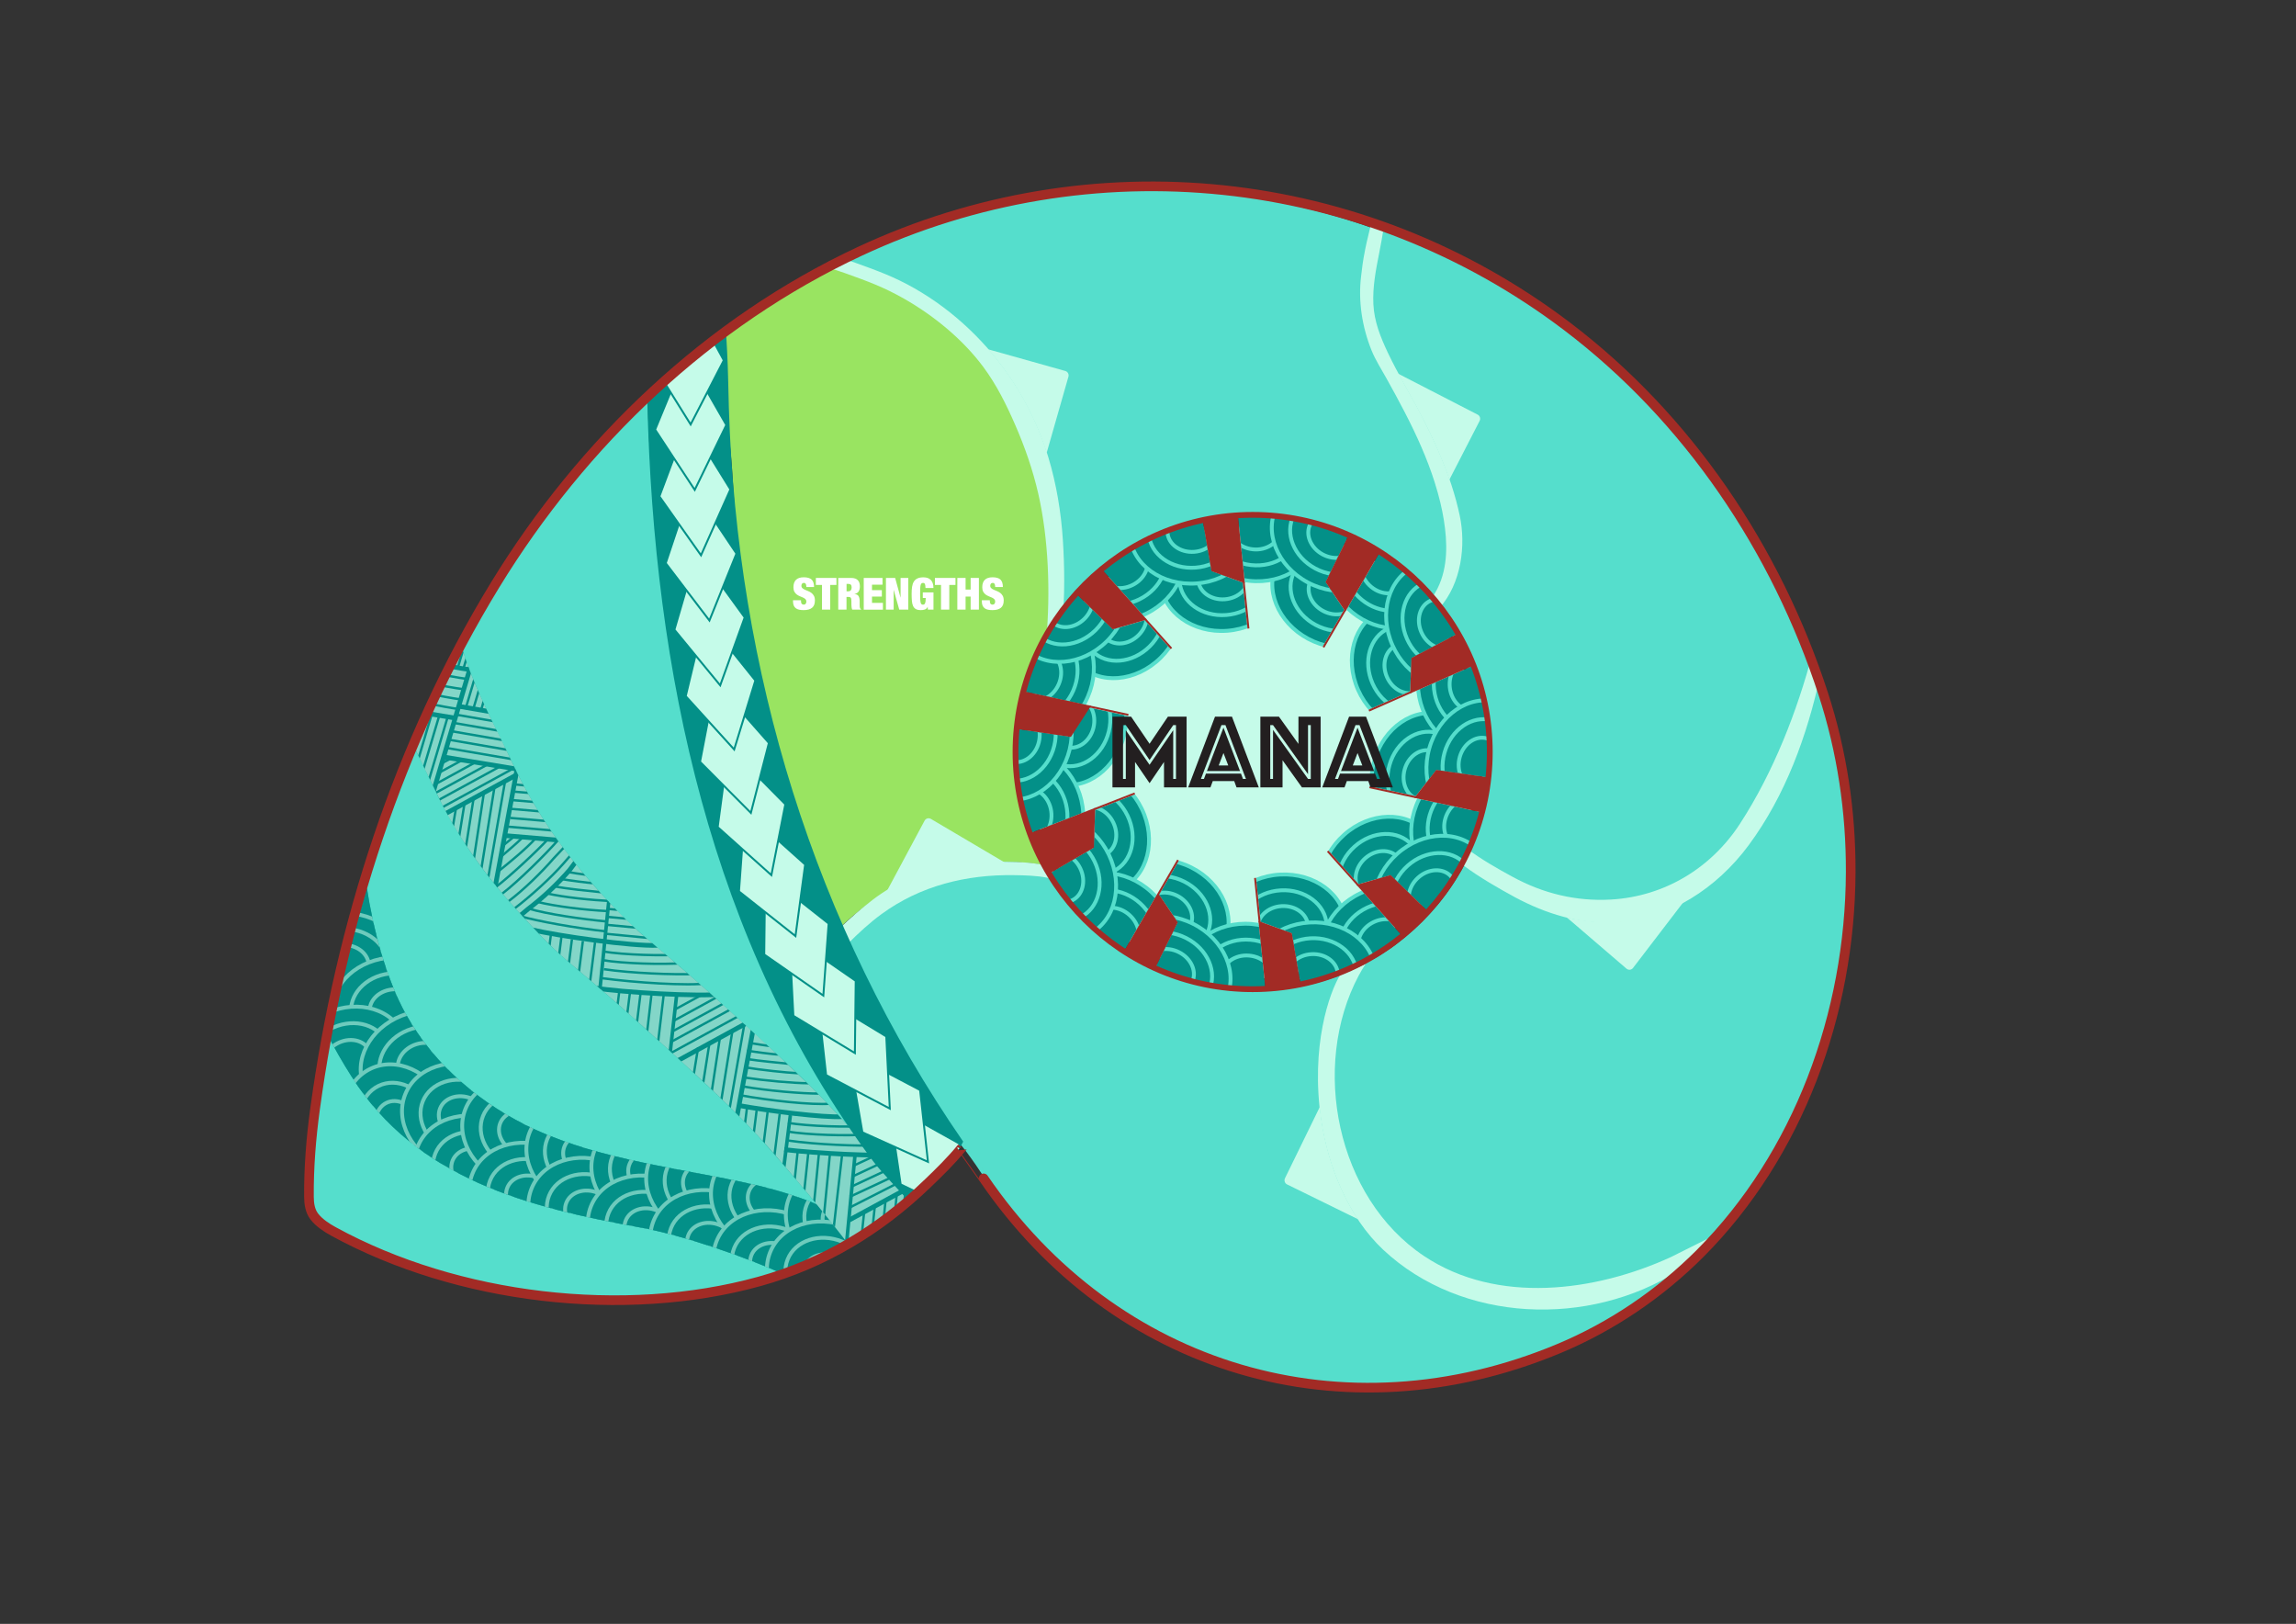 <svg xmlns="http://www.w3.org/2000/svg" xmlns:xlink="http://www.w3.org/1999/xlink" viewBox="0 0 1190.55 841.89"><rect x="0" y="0" width="1190.55" height="841.89" fill="#333333" stroke="none"/><defs><style>.cls-1{stroke-width:3px;}.cls-1,.cls-2,.cls-3,.cls-4,.cls-5,.cls-6,.cls-7,.cls-8,.cls-9{fill:none;}.cls-1,.cls-10,.cls-11,.cls-3,.cls-4,.cls-12,.cls-5,.cls-6,.cls-7,.cls-8,.cls-9{stroke-miterlimit:10;}.cls-1,.cls-3,.cls-5{stroke:#a22b25;}.cls-13{clip-path:url(#clippath);}.cls-2,.cls-14,.cls-15,.cls-16,.cls-17,.cls-18,.cls-19,.cls-20{stroke-width:0px;}.cls-21,.cls-12,.cls-17{fill:#c5fbe9;}.cls-10{stroke:#c5fbe9;}.cls-10,.cls-11{stroke-width:2px;}.cls-10,.cls-11,.cls-20{fill:#039088;}.cls-11{stroke:#55decc;}.cls-3{stroke-width:5px;}.cls-4{stroke-width:1.83px;}.cls-4,.cls-12,.cls-6,.cls-7,.cls-8,.cls-9{stroke:#039088;}.cls-22{clip-path:url(#clippath-1);}.cls-23{clip-path:url(#clippath-2);}.cls-24{clip-path:url(#clippath-8);}.cls-25{clip-path:url(#clippath-9);}.cls-26{clip-path:url(#clippath-14);}.cls-27{clip-path:url(#clippath-13);}.cls-28{clip-path:url(#clippath-12);}.cls-29{clip-path:url(#clippath-10);}.cls-30{clip-path:url(#clippath-15);}.cls-31{clip-path:url(#clippath-17);}.cls-32{clip-path:url(#clippath-16);}.cls-33{clip-path:url(#clippath-11);}.cls-34{clip-path:url(#clippath-18);}.cls-35{opacity:.66;}.cls-36{opacity:.55;}.cls-6{stroke-width:1.22px;}.cls-7{stroke-width:2.37px;}.cls-14{fill:#99e461;}.cls-15{fill:#55decc;}.cls-16{fill:#231f20;}.cls-18{fill:#a22b25;}.cls-19{fill:#fff;}.cls-8{stroke-width:2.44px;}.cls-9{stroke-width:2.44px;}</style><clipPath id="clippath"><path class="cls-2" d="M190.23,460.17c3.09,20.58,9.82,47.08,20.41,65.93,14.87,26.48,39.44,47.01,66.89,59.52,35.1,15.99,75.18,19.97,112.5,28.32,22.4,5.01,42.04,12.67,59.93,24.33l-.31.14c-16.65,7.35-23.53,15.11-41.28,23.07h0c-20.91-9.47-53.74-21.02-76.48-25.11-57.79-10.38-115.86-25.04-149.56-78.17-4.57-7.21-9.07-14.85-13-22.78h0c5.74-21.21,10.98-42.8,17.58-63.82l3.33-11.42Z"></path></clipPath><clipPath id="clippath-1"><path class="cls-17" d="M472.11,621.71c-6.81-8.51-12.93-15.83-18.02-21.78-2.48-2.89-10.82-12.6-19.51-21.94-4.76-5.12-8.83-9.28-9.43-9.89-2.1-2.15-3.89-3.93-5.19-5.22-6.96-6.76-12.83-12.33-17.1-16.34-10.09-9.48-18.09-16.7-27.33-25.04-4.19-3.79-7.21-6.51-11.48-10.28-1.81-1.6-7.08-6.25-16.73-14.53-14.33-12.29-12.9-10.78-16.58-14.15-8.08-7.4-13.84-13.63-18.13-18.3-3.48-3.78-9.01-9.82-15.71-18.33-6.51-8.28-10.97-14.87-12.51-17.18-3.6-5.39-6.25-9.8-7.6-12.1-2.22-3.77-3.9-6.85-4.83-8.58-2.22-4.13-3.79-7.34-5.16-10.16-1.75-3.6-2.23-4.7-4.05-8.56-4.78-10.11-6.12-12.21-10.73-22.11-1.63-3.49-2.62-5.71-3.07-6.73-.89-2-3.18-7.2-5.21-12.49-1.09-2.83-1.97-5.36-1.97-5.36-.35-.99-.62-1.82-.82-2.43l-.48-1.49-.37-1.19-.1-.31-26.25,47.5c.68,1.56,1.75,3.97,3.1,6.89,2.4,5.17,3.98,8.27,7.14,14.7,3.94,8.02,3.67,7.66,5.12,10.52,4.26,8.42,8.19,14.61,10.74,18.61,1.72,2.7,8.64,13.41,19.56,26.53,4.1,4.92,8.76,10.03,8.76,10.03,1.8,1.98,3.38,3.68,6.54,7.08,2.9,3.11,4.38,4.7,6.08,6.45,1.55,1.59,3.66,3.75,6.51,6.45,2.64,2.49,4.66,4.25,7.32,6.56,2.32,2.02,3.15,2.69,7.85,6.66,2.07,1.75,4.79,4.05,7.56,6.42,5.31,4.54,9.33,8.07,11.69,10.15,5.01,4.41,8.74,7.77,11.49,10.24,3.04,2.74,5.53,5.01,10.51,9.55,8.99,8.2,14.11,12.93,16.12,14.78,3.72,3.44,5.47,5.07,6.1,5.66,2.84,2.66,6,5.62,10.01,9.52,2.48,2.41,5.65,5.49,9.72,9.67,1.69,1.73,4.52,4.67,7.89,8.3,5.96,6.44,10.22,11.45,17.25,19.72,2.19,2.58,4.92,5.79,8.42,10.01,5.55,6.69,12.79,15.62,21.19,26.5l31.7-24.02Z"></path></clipPath><clipPath id="clippath-2"><path class="cls-2" d="M476.95,618.9l16.94-19.97,6.82-6.65c-84.92-109.42-118.56-244.63-122.77-381.09-.3-9.69-.37-19.42-.9-29.1l-.44-7.93c-14.7,10.12-27.99,22.58-40.91,34.6-101.67,94.53,32.51,280.15,117.12,393.34,4,5.35,8.11,10.62,12.35,15.78l11.8,1.03Z"></path></clipPath><clipPath id="clippath-8"><path class="cls-2" d="M590.06,411.24l19.02,36.77-26.24,45.16c-12.37-8.02-26.2-20.67-36.11-35.82-1.22-1.87-1.38-2.74-2.46-4.58l22.96-13.29.62-19.59,22.2-8.64Z"></path></clipPath><clipPath id="clippath-9"><path class="cls-2" d="M613.81,441.82l37.01,18.48,5.36,52.36c-14.72.9-33.37-1.31-50.32-7.83-2.08-.8-4.93-2.01-6.88-2.87l11.72-23.82-9.7-14.24,12.8-22.08Z"></path></clipPath><clipPath id="clippath-10"><path class="cls-2" d="M651.02,452.48l40.7-6.78,35.42,39.57c-11.41,9.35-27.93,18.72-45.45,23.29-2.16.56-5.19,1.27-7.28,1.73l-4.55-26.48-16.25-5.89-2.59-25.44Z"></path></clipPath><clipPath id="clippath-11"><path class="cls-2" d="M687.48,439.5l28.92-29.51,52.07,11.21c-3.7,14.29-11.53,31.59-23.01,45.6-1.41,1.72-3.52,4.2-4.94,5.8l-19.47-18.95-16.59,4.78-16.98-18.92Z"></path></clipPath><clipPath id="clippath-12"><path class="cls-2" d="M708.93,407.38l-.72-37.7,55.84-24.67c5.47,13.63,9.22,32.42,8.32,50.5-.11,2.23-.34,5.43-.55,7.55l-27.1-3.91-10.58,13.58-25.22-5.36Z"></path></clipPath><clipPath id="clippath-13"><path class="cls-2" d="M707.92,368.71l-22.87-30.05,30.51-52.51c12.49,7.88,26.62,20.7,36.52,35.86,1.22,1.87,2.89,4.53,3.97,6.38l-24.2,12.75-.61,17.28-23.32,10.3Z"></path></clipPath><clipPath id="clippath-14"><path class="cls-2" d="M684.29,338.01l-37.05-18.46-5.38-52.4c14.76-.95,33.59,1,50.51,7.45,2.08.79,4.99,1.97,6.95,2.83l-11.98,24.35,9.64,14.32-12.7,21.91Z"></path></clipPath><clipPath id="clippath-15"><path class="cls-2" d="M647.02,327.51l-35.61,12.38-40.17-44.84c11.1-9.44,27.82-18.79,45.24-23.73,2.14-.61,5.14-1.31,7.15-1.64l4.55,26.44,16.26,5.89,2.58,25.49Z"></path></clipPath><clipPath id="clippath-16"><path class="cls-2" d="M610.49,340.36l-28.89,29.11-51.26-11.05c3.8-14.24,11.51-30.91,22.87-45.01,1.4-1.74,3.38-4.02,4.8-5.62l18.97,18.53,16.63-4.8,16.88,18.86Z"></path></clipPath><clipPath id="clippath-17"><path class="cls-2" d="M588.66,372.01l-6.02,41.12-48.58,18.87c-5.29-13.75-8.24-29.67-7.35-47.75.11-2.23.36-4.17.57-6.3l26.5,3.88,9.98-15.23,24.89,5.41Z"></path></clipPath><clipPath id="clippath-18"><circle class="cls-1" cx="649.54" cy="389.88" r="122.96"></circle></clipPath></defs><g id="Layer_24"><path class="cls-15" d="M618.56,700.68c8.92,3.65,28.25,10.94,54.12,15.23,24.61,4.08,44.37,3.27,54.33,3.14,23.9-.31,42.97-5.59,56.19-9.48,24.77-7.28,40.46-16.78,63.83-31.04,8.53-5.2,13.8-8.58,23.07-18.4l4.58-3.55,5.46-6.68,6.97-10.94c-3.81,3.08-12.25,10.34-15.25,12.17-5.73,3.5-8.42,5.1-9.56,5.68-.18.09-2.24,1.2-2.34,1.26-11.9,5.61-24.7,9.59-34.83,11.31-1.27.22-2.31.25-3.02.41-25.11,1.99-50.17-5.46-70.48-20.35-40.96-30.03-61.95-87.54-42.63-136.06,2.3-5.78,5.09-11.36,8.3-16.68,1.2-1.99,2.34-3.54,3.19-4.61-9.68,6.73-26.5,16.13-49.36,20.03-16.79,2.87-30.63,1.87-37.91.8-6.42-.94-16.59-2.98-28.33-7.81-5.04-2.07-16.77-7.3-29.62-17.43-11.05-8.72-18.65-17.78-23.42-24.34-2.21-3.03-4.41-6.47-4.41-6.47-2.01-3.12-3.48-5.8-4.65-7.87-.73-.18-1.92-.45-3.18-.69-3.29-.64-6.93-1.12-12.64-1.38-2.62-.12-8.67-.32-16.83.15-3.57.21-7.16.41-11.99,1.11-10.09,1.45-18.21,4.18-18.21,4.18-1.19.4-6.73,2.29-13.68,5.94,0,0-10.46,5.49-19.7,13.34-1.06.9-4.32,3.72-6.96,6.01-2.31,2-4.2,3.65-5.45,4.75.88,1.82,2.07,4.24,3.5,7.07,4.19,8.34,7.8,14.98,10.08,19.09,5.12,9.25,9.47,16.45,11.92,20.44,3.43,5.59,6.67,13.96,12.47,22.45,6.78,9.91,12.09,24.89,23.61,38.93,1.07,1.39,3.27,3.92,5.22,6.54,7.59,10.22,10.84,15.96,16.14,23.83,5.01,7.44,12.04,12.61,17.48,19.36,1.88,2.33,10.17,12.5,23.18,23.8,3.62,3.14,17.35,14.82,38.29,26.13,3,1.62,11.25,5.99,22.52,10.6Z"></path><path class="cls-15" d="M473.19,622.55c-77.26,63.76-190.57,65.55-285.74,22.18-5.17-2.36-21.95-11.53-24.45-13.68-8.44-7.44,4.62-73.68,5.97-83.03,15.18-105.82,53.49-209.32,121.61-293.27l12.8-15.34c1.47-1.68,3.57-4.06,6.11-6.9,0,0,2.1-2.35,3.82-4.24,5.7-6.27,20.71-20.54,22.66-22.18.04,1.68.05,6.85.13,9.89.25,9.11,1.57,37.08,4.31,65.76,4.7,49.16,13.91,91.16,15.63,98.85,4.11,18.32,9.31,40.87,19.37,69.92,2.14,6.19,8.83,27.21,21.2,54.12,10.5,22.85,20.8,39.22,33.03,59.52,11.85,19.66,23.58,33.64,33.14,43.56l10.39,14.84Z"></path><path class="cls-14" d="M436.36,480.09c8.47-8,17.66-14.37,23.84-18.02,5.76-3.41,13.24-7.75,24.01-10.89,8.32-2.42,15.1-3.1,20.63-3.66,7.88-.79,14.09-.72,18.7-.66,3.19.04,4.82.15,8.09.39,3.28.23,4.99.45,6.89.89,1.79.41,3.91.82,4.92,1.19-11.2-22.37-17.07-50.89-13.59-75.76,1.42-10.17,4.03-20.18,7.81-29.68,2.01-5.06,9.76-14.4,10.04-19.57.02-.33.54-9.71.54-9.71,1.29-23.4-.68-42.87-2.63-53.24-3.19-16.92-6.12-29.33-12.38-42.8-5.1-10.96-10.7-23.46-24.5-38.24-14.05-15.04-27.69-23.97-38.18-29.43-4.41-2.29-8.71-4.1-10.97-5.06-7.77-3.34-15.01-6.22-23.18-8.3-.95.49-3.09.98-4.82,1.88-3.53,1.84-6.14,3.22-7.02,3.69-7.68,4.07-9.72,5.67-13.47,7.69-10.2,5.5-17.91,10.65-22.11,13.47-4.96,3.33-10.11,6.78-13.05,8.98.07,1.05-.11,2.92,0,4.9,1.01,17.98.97,26.71,1.5,41.15.15,4.2,1.35,12.15,2.03,21.94,1.29,18.52,1.92,32.76,3.04,41.49,1.93,15.06,3.84,26.47,4.42,29.89,3.43,20.41,7.17,36.7,9.3,45.76,1.79,7.63,5.67,23.68,11.72,43.81,3.4,11.3,8.27,28.71,16.96,50.8,2.37,6.03,4.71,10.63,6.24,14.22l5.24,12.89Z"></path><path class="cls-15" d="M762.36,449.38c139.58,100.85,180.06-102.77,180.06-102.77l-17.06-37.15c-50.98-109.82-137.7-164.94-209.48-192.31.24.09-3.84,19.89-4.06,21.36-2.71,17.59-1.08,33.86,5.78,50.25,7.8,18.63,19.69,35.27,26.05,54.57,5.93,18.01,12.35,44.65,3.24,62.45-1.6,3.12-3.39,5.42-4.72,6.93.67.89,1.6,2.13,2.68,3.64,18.05,25.45,26.77,57.24,23.36,88.69-1.52,13.97-5.47,27.67-11.36,40.33l5.51,3.99Z"></path><path class="cls-17" d="M549.4,456.68c-1.56-.5-3.73-1.11-6.36-1.63-5.65-1.11-11.62-1.25-17.36-1.33-24.64-.35-48.42,5.46-68.57,20.18-11.69,8.54-24.49,22.12-33.5,33.46l-4.12-8.2c9.45-12.64,21.28-23.64,33.02-32.66,11.61-8.91,24.02-13.76,37.3-16.96,9.99-2.41,20.78-2.88,31.35-2.73,7.89.11,16.13.26,23.72,2.68l4.51,7.2Z"></path><path class="cls-15" d="M557.92,309.95c19.31-23.08,46.8-38.71,76.18-42.31,24.01-2.94,48.78,1.85,70.24,13.33,11.39,6.09,21.8,14.03,30.75,23.54,1.99,2.11,3.61,3.99,4.82,5.43l1.18,1.44,1.08,1.35c28.46-31.66-17.87-112.91-17.87-112.91-19.02-30.88-13.76-57.26-8.57-80.08-31.94-11.93-65.62-18.64-99.74-21.15-14.78-1.09-29.62-1.34-44.43-.76-21.41.84-42.37,5.48-63.32,10.07,0,0-22.48,4.52-56.02,19.13-7.66,3.34-14.6,6.29-14.6,6.29-3.54,1.69-6.37,3.16-8.15,4.1,1.03.1-.95-2.09.81-1.73,15.38,3.16,30.58,9.77,44.55,17.19,12.58,6.69,23.36,16.55,33.11,27.16,6.75,7.34,13.09,15.02,18.07,23.75,11.25,19.7,17.74,42.03,20.63,64.63,2.14,16.71,2.67,33.77,1.21,50.57-.09,1.06.14,4.13-.49,4.96,1.22-1.62,2.17-2.95,2.77-3.82,2.45-3.52,5.04-6.92,7.77-10.18Z"></path><path class="cls-17" d="M717.28,119.36c-.43,2.7-1.13,6.88-2.15,12-1.73,8.65-3.41,17.42-2.99,26.29.43,9.06,3.65,17.01,7.46,25.11,5.45,11.57,12.24,22.36,18.06,33.73,5.79,11.32,11.06,22.96,15.01,35.08,1.69,5.17,3.13,10.43,4.26,15.76,3.25,15.31.91,35.12-10.54,47.91,0,0-4.45-5.13-4.45-5.14.53.61,3.33-4.74,3.55-5.2,5.39-10.94,5.06-23.71,3.17-35.42-.91-5.61-2.28-11.63-4.72-19.38-3.94-12.49-9.41-24.52-15.46-36.24-3.03-5.87-6.2-11.67-9.42-17.46-2.7-4.86-5.8-9.64-7.87-14.76-4.9-12.14-7.02-25.69-5.39-38.61.55-4.33.69-6.74,2.14-13.99,1.02-5.12,2.15-9.09,2.74-11.92l6.59,2.21Z"></path><path class="cls-17" d="M436.32,133.94c2.65.74,5.18,1.57,7.73,2.49,11.16,4.02,19.68,7.09,30.17,13.07,20.46,11.65,38.21,28.69,51.16,48.43,7.93,12.08,14.08,25.32,18.24,39.19,4.16,13.89,6.58,28.3,7.51,42.77.9,14.17,1.04,28.33-.2,42.5,0,0-8.37,8.98-8.37,8.98,2.11-24.14,1.22-51.98-4.23-75.63-2.8-12.16-6.86-23.84-11.82-35.25-4.59-10.57-9.75-21-16.64-30.26-10.71-14.4-25.66-26.59-41.18-35.43-10.5-5.98-19.01-9.05-30.17-13.07-3.16-1.14-6.29-2.15-9.67-3.01l7.46-4.78Z"></path><path class="cls-20" d="M190.23,460.17c3.09,20.58,9.82,47.08,20.41,65.93,14.87,26.48,39.44,47.01,66.89,59.52,35.1,15.99,75.18,19.97,112.5,28.32,22.4,5.01,42.04,12.67,59.93,24.33l-.31.14c-16.65,7.35-23.53,19.08-41.28,23.07-20.91-9.47-53.74-21.02-76.48-25.11-57.79-10.38-115.86-25.04-149.56-78.17-4.57-7.21-9.07-14.85-13-22.78h0c5.74-21.21,11.82-42.42,17.58-63.82l3.33-11.42Z"></path><g class="cls-36"><g class="cls-13"><path class="cls-10" d="M191.34,455.88c7.19-.27,13.19,4.39,13.42,10.4.22,6.02-5.42,11.11-12.6,11.38-7.19.27-13.19-4.39-13.42-10.4-.22-6.02,5.42-11.11,12.6-11.38ZM169.06,467.57c.39,10.59,10.88,18.78,23.42,18.31,12.54-.47,22.38-9.43,21.99-20.02-.39-10.59-10.88-18.78-23.42-18.31-12.54.47-22.38,9.43-21.99,20.02ZM159.28,467.95c.56,15.11,15.55,26.81,33.49,26.14,17.93-.67,32.01-13.47,31.45-28.57-.56-15.11-15.55-26.81-33.49-26.14-17.93.67-32.01,13.47-31.45,28.57Z"></path><path class="cls-10" d="M177.81,489.96c7.19-.27,13.19,4.39,13.42,10.4s-5.42,11.11-12.6,11.38c-7.19.27-13.19-4.39-13.42-10.4-.22-6.02,5.42-11.11,12.6-11.38ZM155.54,501.66c.39,10.59,10.88,18.78,23.42,18.31,12.54-.47,22.38-9.43,21.99-20.02-.39-10.59-10.88-18.78-23.42-18.31-12.54.47-22.38,9.43-21.99,20.02ZM145.75,502.04c.56,15.11,15.55,26.81,33.49,26.14,17.93-.67,32.01-13.47,31.45-28.57-.56-15.11-15.55-26.81-33.49-26.14-17.93.67-32.01,13.47-31.45,28.57Z"></path><path class="cls-10" d="M204.28,512.91c7.19-.27,13.19,4.39,13.42,10.4.22,6.02-5.42,11.11-12.6,11.38-7.19.27-13.19-4.39-13.42-10.4-.22-6.02,5.42-11.11,12.6-11.38ZM182,524.6c.39,10.59,10.88,18.78,23.42,18.31,12.54-.47,22.38-9.43,21.99-20.02-.39-10.59-10.88-18.78-23.42-18.31-12.54.47-22.38,9.43-21.99,20.02ZM172.22,524.98c.56,15.11,15.55,26.81,33.49,26.14,17.93-.67,32.01-13.47,31.45-28.57-.56-15.11-15.55-26.81-33.49-26.14-17.93.67-32.01,13.47-31.45,28.57Z"></path><path class="cls-10" d="M174.78,541.02c6.32-3.45,13.76-1.96,16.62,3.33,2.86,5.29.06,12.38-6.26,15.83-6.32,3.45-13.76,1.96-16.62-3.33-2.86-5.29-.06-12.38,6.26-15.83ZM160,561.44c5.03,9.31,18.05,11.97,29.07,5.95,11.02-6.02,15.88-18.45,10.85-27.76-5.03-9.31-18.05-11.97-29.07-5.95-11.02,6.02-15.88,18.45-10.85,27.76ZM151.4,566.15c7.18,13.28,25.79,17.07,41.55,8.46,15.77-8.61,22.73-26.36,15.54-39.65-7.18-13.28-25.79-17.07-41.55-8.46-15.77,8.61-22.73,26.36-15.54,39.65Z"></path><path class="cls-10" d="M215.97,541.35c6.88-2.1,13.87.87,15.61,6.63,1.74,5.76-2.43,12.13-9.31,14.23-6.88,2.1-13.87-.87-15.61-6.63-1.74-5.76,2.43-12.13,9.31-14.23ZM197.39,558.36c3.06,10.14,15.28,15.38,27.28,11.72,12.01-3.66,19.26-14.85,16.19-24.99-3.06-10.14-15.28-15.38-27.28-11.72-12.01,3.66-19.26,14.85-16.19,24.99ZM188.02,561.23c4.37,14.47,21.83,21.94,39,16.7,17.17-5.24,27.55-21.22,23.18-35.68-4.37-14.47-21.83-21.94-39-16.7-17.17,5.24-27.55,21.22-23.18,35.68Z"></path><path class="cls-10" d="M215.85,578.77c3.1,6.5,1.23,13.89-4.18,16.5-5.41,2.62-12.31-.53-15.42-7.03-3.1-6.5-1.23-13.89,4.18-16.5,5.41-2.62,12.31.53,15.42,7.03ZM196.3,562.97c-9.52,4.6-12.85,17.53-7.44,28.87,5.42,11.34,17.52,16.8,27.05,12.2,9.52-4.6,12.85-17.53,7.44-28.87-5.42-11.34-17.52-16.8-27.05-12.2ZM192.06,554.12c-13.59,6.57-18.33,25.04-10.58,41.26,7.75,16.22,25.04,24.04,38.63,17.47,13.59-6.57,18.33-25.04,10.58-41.26-7.75-16.22-25.04-24.04-38.63-17.47Z"></path><path class="cls-10" d="M244.33,569.47c6.66,2.71,10.24,9.44,8,15.02-2.25,5.58-9.47,7.9-16.14,5.19-6.66-2.71-10.24-9.44-8-15.02,2.25-5.58,9.47-7.9,16.14-5.19ZM219.24,570.96c-3.96,9.82,2.26,21.62,13.89,26.35,11.63,4.74,24.26.61,28.22-9.2,3.96-9.82-2.26-21.62-13.89-26.35-11.63-4.74-24.26-.61-28.22,9.2ZM210.15,567.28c-5.65,14.01,3.26,30.86,19.89,37.63,16.63,6.77,34.69.9,40.34-13.11,5.65-14.01-3.26-30.86-19.89-37.63-16.63-6.77-34.69-.9-40.34,13.11Z"></path><path class="cls-10" d="M250.81,596.53c6.66,2.71,10.24,9.44,8,15.02-2.25,5.58-9.47,7.9-16.14,5.19-6.66-2.71-10.24-9.44-8-15.02,2.25-5.58,9.47-7.9,16.14-5.19ZM225.72,598.02c-3.96,9.82,2.26,21.62,13.89,26.35,11.63,4.74,24.26.61,28.22-9.2,3.96-9.82-2.26-21.62-13.89-26.35-11.63-4.74-24.26-.61-28.22,9.2ZM216.64,594.33c-5.65,14.01,3.26,30.86,19.89,37.63,16.63,6.77,34.69.9,40.34-13.11,5.65-14.01-3.26-30.86-19.89-37.63-16.63-6.77-34.69-.9-40.34,13.11Z"></path><path class="cls-10" d="M275.53,577.08c6.66,2.71,10.24,9.44,8,15.02-2.25,5.58-9.47,7.9-16.14,5.19-6.66-2.71-10.24-9.44-8-15.02,2.25-5.58,9.47-7.9,16.14-5.19ZM250.45,578.57c-3.96,9.82,2.26,21.62,13.89,26.35,11.63,4.74,24.26.61,28.22-9.2,3.96-9.82-2.26-21.62-13.89-26.35s-24.26-.61-28.22,9.2ZM241.36,574.89c-5.65,14.01,3.26,30.86,19.89,37.63,16.63,6.77,34.69.9,40.34-13.11,5.65-14.01-3.26-30.86-19.89-37.63-16.63-6.77-34.69-.9-40.34,13.11Z"></path><path class="cls-10" d="M279.2,610.56c6.66,2.71,10.24,9.44,8,15.02s-9.47,7.9-16.14,5.19c-6.66-2.71-10.24-9.44-8-15.02,2.25-5.58,9.47-7.9,16.14-5.19ZM254.11,612.05c-3.96,9.82,2.26,21.62,13.89,26.35,11.63,4.74,24.26.61,28.22-9.2,3.96-9.82-2.26-21.62-13.89-26.35-11.63-4.74-24.26-.61-28.22,9.2ZM245.03,608.37c-5.65,14.01,3.26,30.86,19.89,37.63,16.63,6.77,34.69.9,40.34-13.11,5.65-14.01-3.26-30.86-19.89-37.63-16.63-6.77-34.69-.9-40.34,13.11Z"></path><path class="cls-10" d="M308.81,589.21c6.66,2.71,10.24,9.44,8,15.02-2.25,5.58-9.47,7.9-16.14,5.19-6.66-2.71-10.24-9.44-8-15.02,2.25-5.58,9.47-7.9,16.14-5.19ZM283.72,590.7c-3.96,9.82,2.26,21.62,13.89,26.35,11.63,4.74,24.26.61,28.22-9.2,3.96-9.82-2.26-21.62-13.89-26.35-11.63-4.74-24.26-.61-28.22,9.2ZM274.64,587.02c-5.65,14.01,3.26,30.86,19.89,37.63,16.63,6.77,34.69.9,40.34-13.11,5.65-14.01-3.26-30.86-19.89-37.63-16.63-6.77-34.69-.9-40.34,13.11Z"></path><path class="cls-10" d="M309.8,618.37c6.66,2.71,10.24,9.44,8,15.02-2.25,5.58-9.47,7.9-16.14,5.19-6.66-2.71-10.24-9.44-8-15.02,2.25-5.58,9.47-7.9,16.14-5.19ZM284.71,619.86c-3.96,9.82,2.26,21.62,13.89,26.35,11.63,4.74,24.26.61,28.22-9.2,3.96-9.82-2.26-21.62-13.89-26.35-11.63-4.74-24.26-.61-28.22,9.2ZM275.63,616.18c-5.65,14.01,3.26,30.86,19.89,37.63,16.63,6.77,34.69.9,40.34-13.11,5.65-14.01-3.26-30.86-19.89-37.63-16.63-6.77-34.69-.9-40.34,13.11Z"></path><path class="cls-10" d="M342.54,598.38c6.66,2.71,10.24,9.44,8,15.02-2.25,5.58-9.47,7.9-16.14,5.19-6.66-2.71-10.24-9.44-8-15.02,2.25-5.58,9.47-7.9,16.14-5.19ZM317.45,599.87c-3.96,9.82,2.26,21.62,13.89,26.35,11.63,4.74,24.26.61,28.22-9.2,3.96-9.82-2.26-21.62-13.89-26.35-11.63-4.74-24.26-.61-28.22,9.2ZM308.36,596.19c-5.65,14.01,3.26,30.86,19.89,37.63,16.63,6.77,34.69.9,40.34-13.11,5.65-14.01-3.26-30.86-19.89-37.63-16.63-6.77-34.69-.9-40.34,13.11Z"></path><path class="cls-10" d="M340.61,627.55c6.66,2.71,10.24,9.44,8,15.02-2.25,5.58-9.47,7.9-16.14,5.19-6.66-2.71-10.24-9.44-8-15.02,2.25-5.58,9.47-7.9,16.14-5.19ZM315.52,629.05c-3.96,9.82,2.26,21.62,13.89,26.35,11.63,4.74,24.26.61,28.22-9.2,3.96-9.82-2.26-21.62-13.89-26.35-11.63-4.74-24.26-.61-28.22,9.2ZM306.44,625.36c-5.65,14.01,3.26,30.86,19.89,37.63,16.63,6.77,34.69.9,40.34-13.11,5.65-14.01-3.26-30.86-19.89-37.63-16.63-6.77-34.69-.9-40.34,13.11Z"></path><path class="cls-10" d="M370.93,604.41c6.66,2.71,10.24,9.44,8,15.02-2.25,5.58-9.47,7.9-16.14,5.19-6.66-2.71-10.24-9.44-8-15.02,2.25-5.58,9.47-7.9,16.14-5.19ZM345.84,605.9c-3.96,9.82,2.26,21.62,13.89,26.35,11.63,4.74,24.26.61,28.22-9.2,3.96-9.82-2.26-21.62-13.89-26.35-11.63-4.74-24.26-.61-28.22,9.2ZM336.75,602.21c-5.65,14.01,3.26,30.86,19.89,37.63,16.63,6.77,34.69.9,40.34-13.11,5.65-14.01-3.26-30.86-19.89-37.63-16.63-6.77-34.69-.9-40.34,13.11Z"></path><path class="cls-10" d="M373.08,635.1c6.66,2.71,10.24,9.44,8,15.02-2.25,5.58-9.47,7.9-16.14,5.19-6.66-2.71-10.24-9.44-8-15.02,2.25-5.58,9.47-7.9,16.14-5.19ZM347.99,636.59c-3.96,9.82,2.26,21.62,13.89,26.35,11.63,4.74,24.26.61,28.22-9.2,3.96-9.82-2.26-21.62-13.89-26.35-11.63-4.74-24.26-.61-28.22,9.2ZM338.91,632.9c-5.65,14.01,3.26,30.86,19.89,37.63,16.63,6.77,34.69.9,40.34-13.11,5.65-14.01-3.26-30.86-19.89-37.63-16.63-6.77-34.69-.9-40.34,13.11Z"></path><path class="cls-10" d="M404.53,612.28c6.66,2.71,10.24,9.44,8,15.02s-9.47,7.9-16.14,5.19c-6.66-2.71-10.24-9.44-8-15.02,2.25-5.58,9.47-7.9,16.14-5.19ZM379.44,613.77c-3.96,9.82,2.26,21.62,13.89,26.35,11.63,4.74,24.26.61,28.22-9.2,3.96-9.82-2.26-21.62-13.89-26.35s-24.26-.61-28.22,9.2ZM370.36,610.08c-5.65,14.01,3.26,30.86,19.89,37.63,16.63,6.77,34.69.9,40.34-13.11,5.65-14.01-3.26-30.86-19.89-37.63-16.63-6.77-34.69-.9-40.34,13.11Z"></path><path class="cls-10" d="M405.79,645.53c6.66,2.71,10.24,9.44,8,15.02s-9.47,7.9-16.14,5.19c-6.66-2.71-10.24-9.44-8-15.02,2.25-5.58,9.47-7.9,16.14-5.19ZM380.7,647.02c-3.96,9.82,2.26,21.62,13.89,26.35,11.63,4.74,24.26.61,28.22-9.2,3.96-9.82-2.26-21.62-13.89-26.35-11.63-4.74-24.26-.61-28.22,9.2ZM371.62,643.34c-5.65,14.01,3.26,30.86,19.89,37.63,16.63,6.77,34.69.9,40.34-13.11,5.65-14.01-3.26-30.86-19.89-37.63-16.63-6.77-34.69-.9-40.34,13.11Z"></path><path class="cls-10" d="M443.35,623.17c6.66,2.71,10.24,9.44,8,15.02-2.25,5.58-9.47,7.9-16.14,5.19-6.66-2.71-10.24-9.44-8-15.02,2.25-5.58,9.47-7.9,16.14-5.19ZM418.27,624.66c-3.96,9.82,2.26,21.62,13.89,26.35,11.63,4.74,24.26.61,28.22-9.2,3.96-9.82-2.26-21.62-13.89-26.35-11.63-4.74-24.26-.61-28.22,9.2ZM409.18,620.97c-5.65,14.01,3.26,30.86,19.89,37.63,16.63,6.77,34.69.9,40.34-13.11,5.65-14.01-3.26-30.86-19.89-37.63-16.63-6.77-34.69-.9-40.34,13.11Z"></path><path class="cls-10" d="M433.52,651.4c6.66,2.71,10.24,9.44,8,15.02-2.25,5.58-9.47,7.9-16.14,5.19-6.66-2.71-10.24-9.44-8-15.02,2.25-5.58,9.47-7.9,16.14-5.19ZM408.43,652.89c-3.96,9.82,2.26,21.62,13.89,26.35,11.63,4.74,24.26.61,28.22-9.2,3.96-9.82-2.26-21.62-13.89-26.35-11.63-4.74-24.26-.61-28.22,9.2ZM399.35,649.21c-5.65,14.01,3.26,30.86,19.89,37.63,16.63,6.77,34.69.9,40.34-13.11,5.65-14.01-3.26-30.86-19.89-37.63-16.63-6.77-34.69-.9-40.34,13.11Z"></path></g></g><path class="cls-20" d="M440.41,645.73c-14.21-18.85-40.2-49.36-50.38-60.02-13.65-14.3-25.92-25.51-47.8-45.51-43.96-40.18-47.59-39.76-64.66-58.05-12.84-13.76-35.97-37.54-53.08-74.77-1.53-3.33-7.6-15.33-10.82-22.65l26.33-47.5c6.1,20.2,19.73,45.34,25.1,57.03,17.11,37.23,39.33,61.25,52.18,75.01,17.07,18.29,20.71,17.88,64.66,58.05,21.88,19.99,34.15,31.21,47.8,45.51,9.65,10.11,27.87,30.27,41.53,48.36"></path><g class="cls-35"><path class="cls-21" d="M472.11,621.71c-6.81-8.51-12.93-15.83-18.02-21.78-2.48-2.89-10.82-12.6-19.51-21.94-4.76-5.12-8.83-9.28-9.43-9.89-2.1-2.15-3.89-3.93-5.19-5.22-6.96-6.76-12.83-12.33-17.1-16.34-10.09-9.48-18.09-16.7-27.33-25.04-4.19-3.79-7.21-6.51-11.48-10.28-1.81-1.6-7.08-6.25-16.73-14.53-14.33-12.29-12.9-10.78-16.58-14.15-8.08-7.4-13.84-13.63-18.13-18.3-3.48-3.78-9.01-9.82-15.71-18.33-6.51-8.28-10.97-14.87-12.51-17.18-3.6-5.39-6.25-9.8-7.6-12.1-2.22-3.77-3.9-6.85-4.83-8.58-2.22-4.13-3.79-7.34-5.16-10.16-1.75-3.6-2.23-4.7-4.05-8.56-4.78-10.11-6.12-12.21-10.73-22.11-1.63-3.49-2.62-5.71-3.07-6.73-.89-2-3.18-7.2-5.21-12.49-1.09-2.83-1.97-5.36-1.97-5.36-.35-.99-.62-1.82-.82-2.43l-.48-1.49-.37-1.19-.1-.31-26.25,47.5c.68,1.56,1.75,3.97,3.1,6.89,2.4,5.17,3.98,8.27,7.14,14.7,3.94,8.02,3.67,7.66,5.12,10.52,4.26,8.42,8.19,14.61,10.74,18.61,1.72,2.7,8.64,13.41,19.56,26.53,4.1,4.92,8.76,10.03,8.76,10.03,1.8,1.98,3.38,3.68,6.54,7.08,2.9,3.11,4.38,4.7,6.08,6.45,1.55,1.59,3.66,3.75,6.51,6.45,2.64,2.49,4.66,4.25,7.32,6.56,2.32,2.02,3.15,2.69,7.85,6.66,2.07,1.75,4.79,4.05,7.56,6.42,5.31,4.54,9.33,8.07,11.69,10.15,5.01,4.41,8.74,7.77,11.49,10.24,3.04,2.74,5.53,5.01,10.51,9.55,8.99,8.2,14.11,12.93,16.12,14.78,3.72,3.44,5.47,5.07,6.1,5.66,2.84,2.66,6,5.62,10.01,9.52,2.48,2.41,5.65,5.49,9.72,9.67,1.69,1.73,4.52,4.67,7.89,8.3,5.96,6.44,10.22,11.45,17.25,19.72,2.19,2.58,4.92,5.79,8.42,10.01,5.55,6.69,12.79,15.62,21.19,26.5l31.7-24.02Z"></path><g class="cls-22"><polyline class="cls-8" points="223.72 413.76 230.05 392.46 244.02 345.47"></polyline><polyline class="cls-6" points="220.76 409.96 226.11 391.96 232.45 370.64"></polyline><polyline class="cls-6" points="217.33 406.12 221.72 391.36 227.79 370.93"></polyline><polyline class="cls-6" points="241.36 367.71 245.75 352.94 251.82 332.51"></polyline><polyline class="cls-6" points="245.3 368 249.69 353.23 255.76 332.8"></polyline><polyline class="cls-6" points="249.41 368.29 253.8 353.53 259.87 333.1"></polyline><polyline class="cls-6" points="214.36 402.18 217.72 390.88 223.84 370.28"></polyline><line class="cls-6" x1="211.46" y1="398.29" x2="217.9" y2="376.61"></line><line class="cls-6" x1="208.95" y1="394.2" x2="213.66" y2="378.36"></line><line class="cls-6" x1="206.73" y1="388.88" x2="209.39" y2="379.93"></line><line class="cls-6" x1="265.4" y1="393.54" x2="231.58" y2="387.77"></line><line class="cls-9" x1="268.12" y1="398.75" x2="230.05" y2="392.46"></line><line class="cls-6" x1="263.27" y1="388.77" x2="232.97" y2="383.54"></line><line class="cls-6" x1="260.83" y1="383.71" x2="233.82" y2="379.04"></line><line class="cls-6" x1="258.21" y1="378.76" x2="235.36" y2="374.81"></line><line class="cls-6" x1="255.95" y1="373.88" x2="236.52" y2="370.52"></line><line class="cls-8" x1="254.83" y1="369.09" x2="237.87" y2="366.16"></line><line class="cls-9" x1="231.02" y1="421.82" x2="267.89" y2="401.69"></line><line class="cls-6" x1="228.64" y1="418.91" x2="266.16" y2="398.41"></line><line class="cls-6" x1="226.07" y1="415.5" x2="259.66" y2="397.16"></line><line class="cls-6" x1="224.51" y1="411.82" x2="252.95" y2="396.29"></line><line class="cls-6" x1="226.22" y1="406.31" x2="246.43" y2="395.27"></line><line class="cls-6" x1="227.36" y1="400.78" x2="239.94" y2="393.91"></line><line class="cls-6" x1="228.82" y1="395.9" x2="233.87" y2="393.14"></line><line class="cls-9" x1="268.12" y1="398.75" x2="256.78" y2="459.75"></line><line class="cls-6" x1="261.88" y1="405.16" x2="253.14" y2="455.09"></line><line class="cls-6" x1="256.41" y1="408.05" x2="249.61" y2="450.39"></line><line class="cls-6" x1="250.93" y1="410.95" x2="245.74" y2="445.1"></line><line class="cls-6" x1="245.63" y1="413.57" x2="241.56" y2="439.36"></line><line class="cls-6" x1="240.83" y1="416.8" x2="238.01" y2="434.15"></line><line class="cls-6" x1="236.47" y1="418.84" x2="234.83" y2="428.44"></line><line class="cls-9" x1="288.85" y1="435.51" x2="262.07" y2="433.22"></line><path class="cls-9" d="M270.26,474.27l3.34-2.82c7.92-6.02,15.2-12.85,21.74-20.37l3.66-4.9"></path><path class="cls-6" d="M263.87,467.11c7.92-6.02,16.83-14.72,23.36-22.24l5.45-5.8"></path><path class="cls-6" d="M267.09,470.76c7.92-6.02,18.71-15.74,25.24-23.26l4.96-5.71"></path><path class="cls-6" d="M260.53,463.22c7.92-6.02,22.75-20.64,29.28-28.16"></path><path class="cls-6" d="M257.5,459.57c6.87-5.23,20.89-18.25,26.73-24.61"></path><path class="cls-6" d="M258.28,451.86c5.88-4.74,14.38-11.63,19.46-17.22"></path><path class="cls-6" d="M259.74,444.19c3.01-2.58,8.34-7.08,11.13-9.9"></path><path class="cls-6" d="M260.84,438.37c1.6-1.39,4.77-3.7,6.31-5.16"></path><path class="cls-9" d="M275.96,482.03c13.12,3.2,51.78,8.66,65.04,8.07"></path><path class="cls-6" d="M269.83,475.03c8.96,2.54,28.25,6.09,44.55,7.86"></path><path class="cls-6" d="M274.08,471.08c9.72,2.83,27.04,5.39,40.88,6.7"></path><path class="cls-6" d="M278.78,467.63c9.19,2.24,24.37,4.16,36.19,4.72"></path><path class="cls-8" d="M308.85,512.25c13.32,2.18,53.55,4.68,66.72,3.07"></path><path class="cls-6" d="M312.14,507.14c16.65,2.23,44.25,4.17,55.58,2.61"></path><path class="cls-6" d="M313.11,502.48c14.14,2.07,35.9,2.95,47.86,2.48"></path><path class="cls-6" d="M312.46,497.79c10.86,1.78,30.57,2.37,42.26,1.54"></path><path class="cls-6" d="M312.79,493.3c10.86,1.78,30.57,2.37,42.26,1.54"></path><path class="cls-6" d="M283.19,463.09c9.22,2.19,24.07,3.58,33.21,4.05"></path><path class="cls-6" d="M287.52,459.5c6.16,1.31,17.98,2.42,24.56,3.1"></path><path class="cls-6" d="M291.62,455.84c2.69.48,13.8,2.03,16.49,2.02"></path><path class="cls-6" d="M294.16,452.05c2.69.48,6.99,1.11,9.75,1.48"></path><line class="cls-6" x1="305.89" y1="509.63" x2="308.53" y2="488.62"></line><line class="cls-4" x1="311.1" y1="512.84" x2="315.67" y2="467.09"></line><line class="cls-4" x1="347.24" y1="548.13" x2="350.81" y2="516.27"></line><line class="cls-6" x1="300.09" y1="504.86" x2="302.24" y2="487.85"></line><line class="cls-6" x1="294.75" y1="501.34" x2="296.57" y2="486.93"></line><line class="cls-6" x1="289.68" y1="497.12" x2="291.11" y2="485.73"></line><line class="cls-6" x1="284.55" y1="493.33" x2="285.65" y2="484.61"></line><line class="cls-6" x1="341.31" y1="539.69" x2="344.2" y2="515.3"></line><line class="cls-6" x1="335.44" y1="535.98" x2="337.87" y2="515.01"></line><line class="cls-6" x1="330.24" y1="530.51" x2="332.11" y2="515.3"></line><line class="cls-6" x1="325.17" y1="526.29" x2="326.6" y2="514.9"></line><line class="cls-6" x1="320.04" y1="522.5" x2="321.13" y2="513.78"></line><line class="cls-6" x1="286.38" y1="430.55" x2="263.55" y2="428.6"></line><line class="cls-6" x1="284.52" y1="425.76" x2="264.58" y2="424.05"></line><line class="cls-6" x1="281.87" y1="420.8" x2="265.01" y2="419.36"></line><line class="cls-6" x1="278.66" y1="415.93" x2="265.83" y2="414.84"></line><line class="cls-6" x1="275.54" y1="411.19" x2="266.39" y2="410.41"></line><line class="cls-6" x1="273.53" y1="407.34" x2="266.84" y2="406.67"></line><line class="cls-9" x1="236.05" y1="372.29" x2="219.52" y2="369.56"></line><line class="cls-9" x1="391.95" y1="526.06" x2="380.61" y2="587.06"></line><line class="cls-9" x1="469.51" y1="616.72" x2="440.11" y2="632.66"></line><line class="cls-6" x1="385.94" y1="531.18" x2="376.97" y2="582.41"></line><line class="cls-6" x1="379.68" y1="535.09" x2="372.74" y2="578.31"></line><line class="cls-6" x1="373.39" y1="537.39" x2="368.08" y2="572.31"></line><line class="cls-6" x1="367.99" y1="540.06" x2="363.81" y2="566.56"></line><line class="cls-6" x1="362" y1="543.07" x2="359.02" y2="561.38"></line><path class="cls-9" d="M382.47,573.05c17.05,3.01,43.73,6.37,54.28,5.9"></path><path class="cls-6" d="M383.36,567.75c16.08,2.93,37.64,5.23,47.15,4.47"></path><path class="cls-6" d="M384.74,563.19c13.03,2.27,31.09,3.87,40.63,3.78"></path><path class="cls-6" d="M386.26,558.68c10.35,1.56,24.88,2.88,33.08,2.93"></path><path class="cls-6" d="M407.9,595.99c16.65,2.23,44.25,4.17,55.58,2.61"></path><path class="cls-6" d="M408.87,591.33c14.14,2.07,35.9,2.95,47.86,2.48"></path><path class="cls-6" d="M408.22,586.63c10.86,1.78,30.57,2.37,42.26,1.54"></path><path class="cls-6" d="M408.55,582.15c10.86,1.78,30.57,2.37,42.26,1.54"></path><path class="cls-6" d="M386.12,553.33c8.62,1.39,20.81,2.74,27.83,3.09"></path><path class="cls-6" d="M386.96,549.01c6.44,1.02,17.36,2.01,22.78,2.58"></path><path class="cls-6" d="M387.38,544.69c2.69.48,13.8,2.03,16.49,2.02"></path><path class="cls-6" d="M389.92,540.9c2.69.48,6.99,1.11,9.75,1.48"></path><line class="cls-6" x1="401.55" y1="599.28" x2="404.3" y2="577.47"></line><line class="cls-4" x1="406.46" y1="604.87" x2="409.83" y2="578.12"></line><line class="cls-6" x1="395.86" y1="593.71" x2="398" y2="576.7"></line><line class="cls-6" x1="390.51" y1="590.19" x2="392.33" y2="575.78"></line><line class="cls-6" x1="385.88" y1="585.95" x2="387.31" y2="574.56"></line><path class="cls-8" d="M406.69,596.02c16.56,1.95,49.66,3.77,61.37,2.34"></path><line class="cls-4" x1="438.86" y1="645.73" x2="443.31" y2="599.31"></line><line class="cls-6" x1="432.24" y1="637.16" x2="436.7" y2="598.34"></line><line class="cls-6" x1="427.22" y1="630.65" x2="430.37" y2="598.05"></line><line class="cls-6" x1="422.06" y1="624.31" x2="424.61" y2="598.35"></line><line class="cls-6" x1="417.04" y1="617.37" x2="419.1" y2="597.95"></line><line class="cls-6" x1="412.09" y1="611.36" x2="413.63" y2="596.82"></line><line class="cls-6" x1="465.05" y1="656.57" x2="469.51" y2="617.75"></line><line class="cls-6" x1="461.77" y1="652.32" x2="464.93" y2="619.72"></line><line class="cls-6" x1="456.62" y1="648.42" x2="459.17" y2="622.46"></line><line class="cls-6" x1="451.6" y1="644.45" x2="453.66" y2="625.03"></line><line class="cls-6" x1="446.65" y1="642.01" x2="448.19" y2="627.47"></line><path class="cls-6" d="M202.78,359.98c8.22,2.61,26.89,6.56,35.43,7.67"></path><path class="cls-6" d="M203.43,354.93c8.22,2.61,26.89,6.56,35.43,7.67"></path><path class="cls-6" d="M203.82,349.52c8.37,2.64,27.4,6.64,36.1,7.75"></path><path class="cls-6" d="M206.35,344.27c8.22,2.61,26.89,6.56,35.43,7.67"></path><path class="cls-7" d="M206.99,339.22c8.22,2.61,27.57,6.78,36.11,7.89"></path><line class="cls-6" x1="347.81" y1="545.98" x2="389.17" y2="523.39"></line><line class="cls-8" x1="350.69" y1="550.31" x2="392.05" y2="527.73"></line><line class="cls-6" x1="348.13" y1="540.08" x2="382.53" y2="521.29"></line><line class="cls-6" x1="348.68" y1="534.73" x2="376.09" y2="519.76"></line><line class="cls-6" x1="348.92" y1="529.44" x2="371.72" y2="516.98"></line><line class="cls-6" x1="350.26" y1="523.21" x2="363.67" y2="515.89"></line><line class="cls-6" x1="313.8" y1="484.09" x2="354.99" y2="488.06"></line><line class="cls-6" x1="313.98" y1="479.42" x2="351.13" y2="482.93"></line><line class="cls-6" x1="315.13" y1="475.37" x2="346.18" y2="478.28"></line><line class="cls-6" x1="314.89" y1="471.19" x2="344.07" y2="473.86"></line><line class="cls-6" x1="322.81" y1="466.78" x2="338.01" y2="468.2"></line><line class="cls-6" x1="440.23" y1="626.23" x2="478.51" y2="606.76"></line><line class="cls-6" x1="440.64" y1="620.49" x2="472.72" y2="605.5"></line><line class="cls-6" x1="441.43" y1="615.23" x2="466.39" y2="603.57"></line><line class="cls-6" x1="442.17" y1="609.88" x2="462.2" y2="600.52"></line><line class="cls-6" x1="442.75" y1="604.28" x2="454.24" y2="598.92"></line><polyline class="cls-6" points="237.23 346.7 240.59 335.41 247.44 314.96"></polyline><line class="cls-6" x1="240.18" y1="347.1" x2="243.54" y2="335.81"></line></g></g><path class="cls-20" d="M476.95,618.9l17.78-18.26,4.72-8.77c-77.67-112.35-117.31-244.23-121.52-380.69-.3-9.69-.37-19.42-.9-29.1l-.44-7.93c-14.57,10.09-27.93,22.56-40.91,34.6,3.32,138.78,32.51,280.15,117.12,393.34,4,5.35,14.16,15.78,18.45,20.64l5.69-3.82Z"></path><g class="cls-23"><polygon class="cls-12" points="473.64 579.76 463.04 587.12 467.03 614.05 500.63 630.22 497.47 592.9 474.37 580 473.8 579.65 473.64 579.76"></polygon><polygon class="cls-12" points="452.95 552.6 442.54 560.23 447.19 587.05 481.18 602.36 477.1 565.14 453.69 552.82 453.11 552.48 452.95 552.6"></polygon><polygon class="cls-12" points="436.22 523.35 425.36 530.32 428.38 557.38 461.39 574.74 459.56 537.34 436.94 523.61 436.38 523.24 436.22 523.35"></polygon><polygon class="cls-12" points="421.25 493.14 410 499.44 411.39 526.63 443.29 545.96 443.71 508.52 421.95 493.45 421.42 493.04 421.25 493.14"></polygon><polygon class="cls-12" points="408.21 462.06 396.59 467.64 396.29 494.87 426.93 516.16 429.67 478.81 408.89 462.41 408.39 461.97 408.21 462.06"></polygon><polygon class="cls-12" points="397.1 430.15 385.16 435.01 383.19 462.16 412.48 485.31 417.49 448.2 397.76 430.54 397.28 430.07 397.1 430.15"></polygon><polygon class="cls-12" points="387.96 397.71 375.75 401.83 372.15 428.81 399.98 453.71 407.22 416.97 388.59 398.14 388.15 397.64 387.96 397.71"></polygon><polygon class="cls-12" points="380.56 364.84 368.13 368.25 362.99 394.98 389.35 421.44 398.69 385.18 381.17 365.31 380.75 364.78 380.56 364.84"></polygon><polygon class="cls-12" points="374.5 331.62 361.93 334.45 355.57 360.92 380.69 388.57 391.68 352.79 375.08 332.12 374.69 331.58 374.5 331.62"></polygon><polygon class="cls-12" points="370.02 298.13 357.32 300.34 349.7 326.47 373.45 355.32 386.15 320.1 370.58 298.65 370.21 298.09 370.02 298.13"></polygon><polygon class="cls-12" points="366.57 264.43 353.81 266.16 345.2 291.97 367.85 321.7 381.87 287 367.11 264.97 366.77 264.4 366.57 264.43"></polygon><polygon class="cls-12" points="364.27 230.6 351.45 231.87 341.92 257.36 363.49 287.89 378.75 253.72 364.79 231.17 364.46 230.58 364.27 230.6"></polygon><polygon class="cls-12" points="362.91 196.75 350.06 197.58 339.7 222.74 360.24 253.98 376.62 220.33 363.42 197.33 363.11 196.73 362.91 196.75"></polygon><polygon class="cls-12" points="362.18 162.92 349.31 163.44 338.34 188.34 358.12 220.06 375.31 186.83 362.66 163.51 362.37 162.91 362.18 162.92"></polygon></g><path class="cls-15" d="M759.51,447.72c2.41,1.8,6.69,4.44,10.78,7.12,4.3,2.81,10.12,6.6,18.28,10.56,9.14,4.43,16.35,6.73,18.53,7.4,4.25,1.31,7.51,2.05,8.81,2.33,2.36.51,5.67,1.22,10.05,1.66,6.42.65,11.46.34,13.67.17,5.24-.42,9.2-1.29,10.79-1.66,5.34-1.25,9.21-2.82,11.45-3.74,1.96-.8,5.3-2.19,9.39-4.57,3.73-2.18,6.27-4.12,8.89-6.15,5.96-4.6,10.11-8.76,11.78-10.48,4.13-4.25,6.85-7.73,9.63-11.31,1.59-2.04,3.75-4.83,6.34-8.73.87-1.31,2.41-3.69,5.44-8.98,1.77-3.1,4.63-8.1,7.41-13.63,4.34-8.65,6.93-15.55,9.88-23.28,2.99-7.84,6.64-17.48,9.88-30.59,1.13-4.57-.15-4.43.39-7.22,1.79,4.31,2.95,6.8,3.95,11.4,9.63,44.23,17.62,83.28,12.23,128.65-4.66,39.2-17.67,78.55-38.73,112.07-15.92,25.33-22.63,40.45-40.76,52.98-37.77,26.11-84.23,20.04-95.07,17.91-7.77-1.53-15.94-4.1-15.95-4.1-8.03-2.53-17-5.42-27.23-11.78-9.68-6.01-15.91-12.27-17.91-14.36-7.66-7.95-11.89-15.31-14.51-19.94-1.24-2.19-5.94-10.66-9.76-22.92-4.66-14.95-5.5-27.47-5.68-33.72-.32-10.9.65-21.86,3.3-32.45,2.63-10.49,6.37-19.5,12.13-28.88.81-1.1,1.59-2.47,2.8-3.18.68-.39,3.57-1.51,4.71-2.22,2.45-1.51,9.15-5.78,16.85-12.53,9.18-8.05,14.98-15.39,16.63-17.51,3.2-4.13,5.65-7.86,7.43-10.75l2.66-4.43,1.53-3.14Z"></path><path class="cls-17" d="M887.1,641.38c-2.65,1.23-17.91,9.06-20.56,10.28-39.29,18.06-90.29,24.78-128.12-.47-45.38-30.28-58.94-98.37-33.87-145.45.64-1.19,2.64-4.77,3.72-6.07l-13.5,5.99c-5.23,8.76-15.42,36.23-9.67,75.35,3.53,24.03,14.22,50.12,32.12,66.9,40.78,38.21,107,40.26,153.06,10.91"></path><path class="cls-17" d="M760.49,439.83c7.56,5.71,15.65,10.3,23.96,14.82,15.78,8.58,32.79,12.73,50.82,11.72,27.76-1.55,52-16.31,66.92-39.24,17.62-27.06,29.8-58.87,37.58-88.18l4.12,11.11c-6.81,31.32-18.04,62.34-37.19,88.2-16.34,22.06-41,38.48-69.01,40.03-18.2,1.01-36.21-4.55-52.14-13.13-8.39-4.52-18.86-10.61-26.49-16.32l1.42-9.01Z"></path></g><g id="Isolation_Mode"><path class="cls-3" d="M480.71,613.83c-24.49,23.61-53.56,41.27-87.03,50.54-70.19,19.43-156.65,9.16-220.71-25.9-3.54-1.94-7.44-4.47-9.99-7.76-2.23-2.88-2.75-6.63-2.78-10.2-.13-15.06,1.09-30.4,3.19-45.76,13.04-95.45,43.3-189.71,93.42-271.62,45.33-74.07,110.71-136.25,188.9-172.77,120.01-56.07,260.67-41.71,366.89,38.87,62.67,47.54,108.38,115.3,132.85,190.61,9.67,29.73,14.34,61.1,14.2,92.4-.16,36.6-6.89,73.22-20.1,107.27-13.07,33.69-32.58,64.85-57.96,90.3-20.91,20.96-45.93,37.93-73.26,49.34-111.33,46.5-230.32,11.36-298.3-88.23,0,0-11.29-15.93-11.29-15.92-5.89,7.12-11.46,12.52-18.01,18.83Z"></path></g><g id="Arrow_3"><path class="cls-21" d="M542.7,234.9l11.32-39.62c.36-1.27-.37-2.59-1.63-2.95l-40-11.24c.1.12.25.29.44.5,12.91,14.91,22.94,32.37,29.21,51.14l.67,2.17Z"></path><path class="cls-21" d="M751.53,248.73l15.72-30.56c.6-1.18.13-2.62-1.04-3.21l-41.17-21.2c.21.39.53.97.91,1.67,1.66,3.02,2.82,5.08,3.78,6.8,2.04,3.65,3.07,5.47,4.4,7.92.85,1.57,2.1,3.89,3.7,7,1.81,3.54,3.19,6.4,3.98,8.07.88,1.86,2.26,4.76,3.94,8.66,1.63,3.78,2.75,6.61,3.1,7.53.73,1.88,1.37,3.6,1.42,3.75.28.77.52,1.44.7,1.94l.56,1.64Z"></path><path class="cls-21" d="M873.09,467.45l-26.37,34.46c-.84,1.01-2.34,1.14-3.34.28l-31.23-26.8c.29.1.72.25,1.23.4,1.84.55,3.25.74,4.55.93,4.89.7,4.13.65,5.51.81,5.4.62,9.88.55,10.8.53,3.01-.06,8.47-.33,15.12-1.76,1.54-.33,4.88-1.09,9.04-2.49,3.14-1.06,5.87-2.18,8.15-3.22l1.87-.88,4.66-2.27Z"></path><path class="cls-21" d="M704.23,632.13c-12.28-6.02-24.56-12.05-36.84-18.07-1.18-.58-1.66-2.01-1.09-3.2l18.12-37.1c.05.68.13,1.67.26,2.86.09.87.51,4.78,1.55,10.18.56,2.89,1.11,5.28,1.53,6.98.94,3.79,1.86,6.83,2.47,8.72,1.48,4.64,2.88,8.14,3.48,9.6.3.75,2.38,5.78,5.02,10.8,1.37,2.59,2.74,4.9,2.86,5.1.43.73.81,1.34,1.09,1.78l1.54,2.35Z"></path><path class="cls-21" d="M521.9,447.69c-6.54-3.86-13.08-7.72-19.62-11.58-6.54-3.86-13.08-7.72-19.62-11.58-1.14-.65-2.59-.24-3.22.92l-21.74,40.57c.24-.17.59-.42,1.01-.72,1.52-1.07,4.44-3.12,8.35-5.29.98-.55,3.91-2.15,7.91-3.88.81-.35,4.5-1.93,9.6-3.52,3.74-1.17,6.65-1.84,8.42-2.25,1.86-.43,4.26-.98,7.47-1.48,1.1-.17,4.51-.69,8.99-.97,3.65-.23,6.86-.23,10.22-.23.94,0,1.72,0,2.25.01Z"></path></g><g id="Inner_circle"><circle class="cls-17" cx="649.54" cy="389.88" r="117.47"></circle></g><g id="Tattoo"><g class="cls-24"><path class="cls-11" d="M557.73,435.9c-3.13-6.49-1.28-13.86,4.13-16.46,5.4-2.6,12.32.55,15.44,7.03,3.13,6.49,1.28,13.86-4.13,16.46-5.4,2.6-12.32-.55-15.44-7.03ZM577.34,451.69c9.51-4.58,12.8-17.47,7.34-28.79-5.45-11.32-17.58-16.79-27.09-12.2-9.51,4.58-12.8,17.47-7.34,28.79,5.45,11.32,17.58,16.79,27.09,12.2ZM581.6,460.52c13.57-6.54,18.25-24.96,10.45-41.16-7.8-16.19-25.13-24.02-38.7-17.48-13.57,6.54-18.25,24.96-10.45,41.16,7.8,16.19,25.13,24.02,38.7,17.48Z"></path><path class="cls-11" d="M571.07,490.58c-5.34-4.87-6.38-12.42-2.33-16.87,4.06-4.45,11.67-4.11,17.01.76,5.34,4.87,6.38,12.42,2.33,16.87-4.06,4.45-11.67,4.11-17.01-.76ZM595.24,497.93c7.14-7.83,5.36-21.06-3.96-29.56-9.32-8.5-22.66-9.04-29.8-1.21-7.14,7.83-5.36,21.06,3.96,29.56,9.32,8.5,22.66,9.04,29.8,1.21ZM602.52,504.55c10.18-11.17,7.63-30.08-5.7-42.23-13.33-12.15-32.39-12.94-42.58-1.77-10.18,11.17-7.63,30.08,5.7,42.23,13.33,12.15,32.39,12.94,42.58,1.77Z"></path><path class="cls-11" d="M540.52,459.68c-3.14-6.51-1.28-13.91,4.14-16.52,5.42-2.61,12.36.55,15.5,7.06,3.14,6.51,1.28,13.91-4.14,16.52-5.42,2.61-12.36-.55-15.5-7.06ZM560.2,475.52c9.54-4.6,12.84-17.54,7.37-28.9-5.47-11.36-17.65-16.85-27.19-12.25-9.54,4.6-12.84,17.54-7.37,28.9,5.47,11.36,17.65,16.85,27.19,12.25ZM564.48,484.39c13.62-6.56,18.31-25.05,10.49-41.3-7.83-16.25-25.22-24.1-38.84-17.54-13.62,6.56-18.31,25.05-10.49,41.3,7.83,16.25,25.22,24.1,38.84,17.54Z"></path></g><g class="cls-25"><path class="cls-11" d="M600.65,483.79c-6.43-3.23-9.47-10.2-6.77-15.56,2.69-5.36,10.09-7.08,16.53-3.85,6.43,3.23,9.47,10.2,6.77,15.56-2.69,5.36-10.09,7.08-16.53,3.85ZM625.81,484.34c4.74-9.43-.52-21.65-11.75-27.29-11.23-5.64-24.17-2.57-28.91,6.86-4.74,9.43.52,21.65,11.75,27.29,11.23,5.64,24.17,2.57,28.91-6.86ZM634.58,488.74c6.76-13.46-.77-30.91-16.83-38.98-16.06-8.07-34.56-3.7-41.32,9.76-6.76,13.46.77,30.91,16.83,38.98,16.06,8.07,34.56,3.7,41.32-9.76Z"></path><path class="cls-11" d="M645.85,517.14c-7.2-.6-12.64-5.95-12.14-11.95.5-6,6.74-10.38,13.94-9.78,7.2.6,12.64,5.95,12.14,11.95s-6.74,10.38-13.94,9.78ZM669.49,508.22c.88-10.56-8.6-19.96-21.17-21-12.57-1.04-23.47,6.67-24.35,17.22-.88,10.56,8.6,19.96,21.17,21,12.57,1.04,23.47-6.67,24.35-17.22ZM679.3,509.02c1.25-15.07-12.31-28.49-30.28-29.98-17.98-1.49-33.56,9.51-34.81,24.58-1.25,15.07,12.31,28.49,30.28,29.98,17.98,1.49,33.56-9.51,34.81-24.58Z"></path><path class="cls-11" d="M601.52,513.13c-6.46-3.24-9.5-10.24-6.8-15.62,2.7-5.38,10.13-7.11,16.59-3.86,6.46,3.24,9.5,10.24,6.8,15.62s-10.13,7.11-16.59,3.86ZM626.77,513.68c4.76-9.47-.52-21.73-11.79-27.39-11.27-5.66-24.26-2.58-29.02,6.89-4.76,9.47.52,21.73,11.79,27.39s24.26,2.58,29.02-6.89ZM635.58,518.09c6.79-13.51-.78-31.03-16.89-39.12-16.12-8.1-34.69-3.71-41.47,9.8-6.79,13.51.78,31.03,16.89,39.12,16.12,8.1,34.69,3.71,41.47-9.8Z"></path></g><g class="cls-29"><path class="cls-11" d="M665.83,491.46c-7.19.42-13.3-4.1-13.65-10.09s5.2-11.18,12.39-11.6c7.19-.42,13.3,4.1,13.65,10.09.35,5.99-5.2,11.18-12.39,11.6ZM687.9,479.35c-.61-10.54-11.28-18.49-23.83-17.76-12.55.73-22.22,9.86-21.61,20.4.61,10.54,11.28,18.49,23.83,17.76,12.55-.73,22.22-9.86,21.61-20.4ZM697.69,478.76c-.88-15.04-16.13-26.38-34.07-25.34s-31.78,14.08-30.9,29.12c.88,15.04,16.13,26.38,34.07,25.34,17.94-1.04,31.78-14.08,30.9-29.12Z"></path><path class="cls-11" d="M721.65,497.73c-6.54,3.08-13.92,1.17-16.49-4.27-2.57-5.44.65-12.36,7.18-15.44,6.54-3.08,13.92-1.17,16.49,4.27,2.57,5.44-.65,12.36-7.18,15.44ZM737.66,478.18c-4.52-9.58-17.43-12.98-28.84-7.6-11.41,5.38-16.99,17.51-12.47,27.09,4.52,9.58,17.43,12.98,28.84,7.6,11.41-5.38,16.99-17.51,12.47-27.09ZM746.56,473.97c-6.45-13.67-24.91-18.52-41.22-10.82-16.31,7.7-24.31,25.02-17.86,38.69,6.45,13.67,24.91,18.52,41.22,10.82,16.31-7.7,24.31-25.02,17.86-38.69Z"></path><path class="cls-11" d="M681.26,516.43c-7.22.42-13.35-4.11-13.7-10.12-.35-6.01,5.22-11.22,12.43-11.64,7.22-.42,13.35,4.11,13.7,10.12.35,6.01-5.22,11.22-12.43,11.64ZM703.4,504.27c-.62-10.57-11.32-18.55-23.91-17.82-12.59.73-22.3,9.9-21.68,20.47s11.32,18.55,23.91,17.82c12.59-.73,22.3-9.9,21.68-20.47ZM713.23,503.69c-.88-15.09-16.19-26.48-34.2-25.43-18.01,1.05-31.89,14.13-31.02,29.23s16.19,26.48,34.2,25.43c18.01-1.05,31.89-14.13,31.02-29.23Z"></path></g><g class="cls-33"><path class="cls-11" d="M722.31,461.22c-5.38,4.79-12.97,5.04-16.96.56-3.99-4.48-2.86-11.99,2.52-16.78,5.38-4.79,12.97-5.04,16.96-.56s2.86,11.99-2.52,16.78ZM732.1,438.03c-7.02-7.88-20.32-7.5-29.7.86-9.39,8.36-11.31,21.52-4.29,29.4,7.02,7.88,20.32,7.5,29.7-.86,9.39-8.36,11.31-21.52,4.29-29.4ZM739.42,431.5c-10.02-11.25-29.02-10.68-42.44,1.27-13.42,11.95-16.19,30.76-6.17,42.01,10.02,11.25,29.02,10.68,42.44-1.27,13.42-11.95,16.19-30.76,6.17-42.01Z"></path><path class="cls-11" d="M769.98,431.5c-3.21,6.47-10.19,9.55-15.58,6.88-5.39-2.68-7.16-10.09-3.95-16.57,3.21-6.47,10.19-9.55,15.58-6.88,5.39,2.68,7.16,10.09,3.95,16.57ZM770.41,406.24c-9.49-4.71-21.73.63-27.33,11.93-5.61,11.3-2.46,24.27,7.03,28.98s21.73-.63,27.33-11.93c5.61-11.3,2.46-24.27-7.03-28.98ZM774.77,397.42c-13.54-6.72-31.02.93-39.04,17.09-8.02,16.16-3.54,34.7,10,41.42,13.54,6.72,31.02-.93,39.04-17.09,8.02-16.16,3.54-34.7-10-41.42Z"></path><path class="cls-11" d="M749.9,471.23c-5.4,4.81-13.02,5.06-17.02.56-4-4.5-2.87-12.04,2.53-16.84,5.4-4.81,13.02-5.06,17.02-.56,4,4.5,2.87,12.04-2.53,16.84ZM759.73,447.96c-7.04-7.91-20.39-7.53-29.81.86-9.42,8.39-11.35,21.6-4.3,29.51s20.39,7.53,29.81-.86c9.42-8.39,11.35-21.6,4.3-29.51ZM767.07,441.4c-10.05-11.29-29.12-10.72-42.6,1.27-13.47,11.99-16.24,30.87-6.19,42.16,10.05,11.29,29.12,10.72,42.6-1.27,13.47-11.99,16.24-30.87,6.19-42.16Z"></path></g><g class="cls-28"><path class="cls-11" d="M749.28,404.78c-1.95,6.93-8.22,11.23-13.99,9.6s-8.87-8.56-6.92-15.5,8.22-11.23,13.99-9.6c5.77,1.63,8.87,8.56,6.92,15.5ZM745.05,379.97c-10.16-2.86-21.16,4.62-24.57,16.72-3.41,12.1,2.06,24.22,12.22,27.08,10.16,2.86,21.16-4.62,24.57-16.72,3.41-12.1-2.06-24.22-12.22-27.08ZM747.7,370.52c-14.5-4.09-30.2,6.63-35.08,23.92-4.87,17.3,2.93,34.63,17.43,38.72,14.5,4.09,30.2-6.63,35.08-23.92,4.87-17.3-2.93-34.63-17.43-38.72Z"></path><path class="cls-11" d="M773.45,354.07c.78,7.19-3.44,13.54-9.43,14.19-5.99.65-11.47-4.65-12.25-11.83-.78-7.19,3.44-13.54,9.43-14.19,5.99-.65,11.47,4.65,12.25,11.83ZM760.2,332.56c-10.53,1.14-17.97,12.23-16.61,24.77,1.36,12.54,11,21.78,21.53,20.63,10.53-1.14,17.97-12.23,16.61-24.77-1.36-12.54-11-21.78-21.53-20.63ZM759.13,322.77c-15.03,1.63-25.64,17.49-23.69,35.42,1.94,17.93,15.71,31.15,30.74,29.52,15.03-1.63,25.64-17.49,23.69-35.42-1.94-17.93-15.71-31.15-30.74-29.52Z"></path><path class="cls-11" d="M777.92,398.36c-1.96,6.96-8.25,11.27-14.04,9.64-5.79-1.63-8.9-8.6-6.94-15.55,1.96-6.96,8.25-11.27,14.04-9.64,5.79,1.63,8.9,8.6,6.94,15.55ZM773.67,373.46c-10.2-2.87-21.23,4.64-24.65,16.78-3.42,12.14,2.07,24.31,12.27,27.18,10.2,2.87,21.23-4.64,24.65-16.78,3.42-12.14-2.07-24.31-12.27-27.18ZM776.33,363.98c-14.55-4.1-30.31,6.65-35.21,24.01-4.89,17.36,2.94,34.76,17.49,38.86,14.55,4.1,30.31-6.65,35.21-24.01,4.89-17.36-2.94-34.76-17.49-38.86Z"></path></g><g class="cls-27"><path class="cls-11" d="M739.06,342.22c2.92,6.58.85,13.89-4.63,16.33-5.48,2.44-12.3-.92-15.22-7.5-2.92-6.58-.85-13.89,4.63-16.33s12.3.92,15.22,7.5ZM719.95,325.84c-9.64,4.29-13.33,17.07-8.22,28.55,5.1,11.48,17.06,17.32,26.7,13.03,9.64-4.29,13.33-17.07,8.22-28.55-5.1-11.48-17.06-17.32-26.7-13.03ZM715.95,316.88c-13.77,6.12-19.01,24.39-11.71,40.82,7.3,16.42,24.38,24.78,38.14,18.66,13.77-6.12,19.01-24.39,11.71-40.82-7.3-16.42-24.38-24.78-38.14-18.66Z"></path><path class="cls-11" d="M725.26,287.77c5.19,5.03,6,12.61,1.81,16.94-4.19,4.32-11.79,3.75-16.98-1.28-5.19-5.03-6-12.61-1.81-16.94,4.19-4.32,11.79-3.75,16.98,1.28ZM701.32,279.69c-7.37,7.61-6.01,20.89,3.05,29.67,9.06,8.78,22.37,9.73,29.75,2.12s6.01-20.89-3.05-29.67c-9.06-8.78-22.37-9.73-29.75-2.12ZM694.25,272.84c-10.52,10.86-8.55,29.83,4.4,42.39,12.95,12.55,31.98,13.93,42.5,3.08,10.52-10.86,8.55-29.83-4.4-42.39-12.95-12.55-31.98-13.93-42.5-3.08Z"></path><path class="cls-11" d="M756.99,318.99c2.94,6.6.86,13.94-4.65,16.39s-12.34-.93-15.28-7.53c-2.94-6.6-.86-13.94,4.65-16.39,5.5-2.45,12.34.93,15.28,7.53ZM737.81,302.55c-9.68,4.3-13.37,17.13-8.25,28.66,5.12,11.52,17.12,17.38,26.8,13.08s13.37-17.13,8.25-28.66c-5.12-11.52-17.12-17.38-26.8-13.08ZM733.8,293.56c-13.82,6.14-19.08,24.48-11.75,40.96s24.46,24.87,38.28,18.73c13.82-6.14,19.08-24.48,11.75-40.96-7.33-16.48-24.46-24.87-38.28-18.73Z"></path></g><g class="cls-26"><path class="cls-11" d="M696.28,297.57c6.35,3.39,9.21,10.43,6.38,15.72s-10.27,6.83-16.62,3.43c-6.35-3.39-9.21-10.43-6.38-15.72,2.83-5.29,10.27-6.83,16.62-3.43ZM671.13,296.4c-4.97,9.31-.02,21.66,11.06,27.58,11.08,5.92,24.1,3.18,29.07-6.13,4.97-9.31.02-21.66-11.06-27.58-11.08-5.92-24.1-3.18-29.07,6.13ZM662.47,291.78c-7.1,13.29,0,30.92,15.85,39.39,15.85,8.47,34.46,4.57,41.56-8.72,7.1-13.29,0-30.92-15.85-39.39-15.85-8.47-34.46-4.57-41.56,8.72Z"></path><path class="cls-11" d="M651.92,263.1c7.19.78,12.48,6.26,11.84,12.25s-7,10.21-14.19,9.43c-7.19-.78-12.48-6.26-11.84-12.25s7-10.21,14.19-9.43ZM628.07,271.43c-1.14,10.53,8.1,20.17,20.64,21.53,12.54,1.36,23.63-6.08,24.77-16.61s-8.1-20.17-20.64-21.53c-12.54-1.36-23.63,6.08-24.77,16.61ZM618.28,270.38c-1.63,15.03,11.59,28.79,29.52,30.74,17.93,1.94,33.79-8.66,35.42-23.69,1.63-15.03-11.59-28.79-29.52-30.74-17.93-1.94-33.79,8.66-35.42,23.69Z"></path><path class="cls-11" d="M696.14,268.22c6.37,3.41,9.24,10.47,6.41,15.78s-10.3,6.85-16.68,3.45c-6.37-3.41-9.24-10.47-6.41-15.78s10.3-6.85,16.68-3.45ZM670.91,267.04c-4.99,9.34-.02,21.73,11.1,27.68,11.12,5.94,24.19,3.19,29.18-6.15,4.99-9.34.02-21.73-11.1-27.68-11.12-5.94-24.19-3.19-29.18,6.15ZM662.22,262.41c-7.12,13.33,0,31.03,15.91,39.54,15.91,8.5,34.58,4.58,41.71-8.75,7.12-13.33,0-31.03-15.91-39.54-15.91-8.5-34.58-4.58-41.71,8.75Z"></path></g><g class="cls-30"><path class="cls-11" d="M633.48,289.03c7.18-.55,13.37,3.86,13.83,9.84.46,5.98-4.99,11.27-12.18,11.82-7.18.55-13.37-3.86-13.83-9.84-.46-5.98,4.99-11.27,12.18-11.82ZM611.64,301.54c.8,10.52,11.61,18.28,24.14,17.32,12.53-.96,22.04-10.26,21.23-20.79-.8-10.52-11.61-18.28-24.14-17.32s-22.04,10.26-21.23,20.79ZM601.86,302.3c1.15,15.02,16.6,26.09,34.52,24.72,17.92-1.37,31.52-14.65,30.37-29.67-1.15-15.02-16.6-26.09-34.52-24.72s-31.52,14.65-30.37,29.67Z"></path><path class="cls-11" d="M577.56,283.77c6.48-3.2,13.89-1.42,16.56,3.98,2.67,5.4-.42,12.37-6.9,15.57-6.48,3.2-13.89,1.42-16.56-3.98-2.67-5.4.42-12.37,6.9-15.57ZM561.91,303.61c4.69,9.5,17.66,12.67,28.97,7.08,11.31-5.59,16.67-17.81,11.98-27.31-4.69-9.5-17.66-12.67-28.97-7.08s-16.67,17.81-11.98,27.31ZM553.09,307.98c6.7,13.55,25.23,18.07,41.41,10.08s23.85-25.45,17.16-39.01c-6.7-13.55-25.23-18.07-41.41-10.08-16.17,7.99-23.85,25.45-17.16,39.01Z"></path><path class="cls-11" d="M617.61,264.35c7.21-.55,13.42,3.87,13.88,9.87.46,6-5.01,11.31-12.22,11.86-7.21.55-13.42-3.87-13.88-9.87-.46-6,5.01-11.31,12.22-11.86ZM595.69,276.9c.81,10.56,11.65,18.35,24.23,17.39,12.58-.96,22.12-10.3,21.31-20.86-.81-10.56-11.65-18.35-24.23-17.39-12.58.96-22.12,10.3-21.31,20.86ZM585.87,277.66c1.15,15.07,16.66,26.18,34.65,24.81,17.99-1.37,31.63-14.7,30.48-29.78-1.15-15.07-16.66-26.18-34.65-24.81-17.99,1.37-31.63,14.7-30.48,29.78Z"></path></g><g class="cls-32"><path class="cls-11" d="M575.04,313.92c5.12-5.06,12.69-5.71,16.91-1.44s3.48,11.83-1.64,16.89c-5.12,5.06-12.69,5.71-16.91,1.44s-3.48-11.83,1.64-16.89ZM566.46,337.58c7.42,7.51,20.68,6.43,29.62-2.4,8.94-8.83,10.17-22.08,2.75-29.59-7.42-7.51-20.68-6.43-29.62,2.4-8.94,8.83-10.17,22.08-2.75,29.59ZM559.49,344.49c10.59,10.72,29.53,9.16,42.32-3.47s14.57-31.56,3.98-42.27c-10.59-10.72-29.53-9.16-42.32,3.47s-14.57,31.56-3.98,42.27Z"></path><path class="cls-11" d="M528.98,346.07c2.87-6.63,9.68-10.07,15.2-7.68,5.52,2.39,7.67,9.71,4.8,16.34-2.87,6.63-9.68,10.07-15.2,7.68-5.52-2.39-7.67-9.71-4.8-16.34ZM529.87,371.32c9.72,4.21,21.66-1.76,26.68-13.33,5.01-11.57,1.2-24.37-8.53-28.58-9.72-4.21-21.66,1.76-26.68,13.33-5.01,11.57-1.2,24.37,8.53,28.58ZM525.96,380.36c13.87,6.01,30.93-2.54,38.1-19.09,7.17-16.55,1.73-34.84-12.14-40.85-13.87-6.01-30.93,2.54-38.1,19.09-7.17,16.55-1.73,34.84,12.14,40.85Z"></path><path class="cls-11" d="M546.96,305.35c5.14-5.08,12.74-5.73,16.97-1.44,4.23,4.28,3.49,11.87-1.65,16.95-5.14,5.08-12.74,5.73-16.97,1.44s-3.49-11.87,1.65-16.95ZM538.36,329.11c7.45,7.53,20.75,6.46,29.72-2.41s10.21-22.16,2.76-29.69c-7.45-7.53-20.75-6.46-29.72,2.41-8.97,8.86-10.21,22.16-2.76,29.69ZM531.37,336.03c10.63,10.75,29.64,9.19,42.47-3.48,12.83-12.68,14.62-31.67,3.99-42.43-10.63-10.75-29.64-9.19-42.47,3.48-12.83,12.68-14.62,31.67-3.99,42.43Z"></path></g><g class="cls-31"><path class="cls-11" d="M545.88,372.14c1.71-7,7.82-11.51,13.65-10.09,5.83,1.42,9.16,8.25,7.46,15.24-1.71,7-7.82,11.51-13.65,10.09s-9.16-8.25-7.46-15.24ZM550.99,396.79c10.25,2.51,20.98-5.36,23.97-17.57s-2.91-24.13-13.16-26.64c-10.25-2.51-20.98,5.36-23.97,17.57-2.98,12.21,2.91,24.13,13.16,26.64ZM548.67,406.32c14.63,3.58,29.95-7.68,34.22-25.14,4.27-17.46-4.14-34.51-18.77-38.09-14.63-3.58-29.95,7.68-34.22,25.14-4.27,17.46,4.14,34.51,18.77,38.09Z"></path><path class="cls-11" d="M523.51,423.66c-1.03-7.15,2.97-13.65,8.92-14.51,5.96-.86,11.62,4.25,12.65,11.4s-2.97,13.65-8.92,14.51c-5.96.86-11.62-4.25-12.65-11.4ZM537.5,444.7c10.48-1.51,17.53-12.85,15.73-25.34-1.8-12.48-11.75-21.38-22.24-19.87-10.48,1.51-17.53,12.85-15.73,25.34,1.8,12.48,11.75,21.38,22.24,19.87ZM538.91,454.44c14.96-2.15,25.01-18.38,22.44-36.23-2.57-17.85-16.79-30.58-31.75-28.43-14.96,2.15-25.01,18.38-22.44,36.23,2.57,17.85,16.79,30.58,31.75,28.43Z"></path><path class="cls-11" d="M517.49,379.56c1.72-7.02,7.85-11.55,13.7-10.12s9.2,8.28,7.48,15.3c-1.72,7.02-7.85,11.55-13.7,10.12s-9.2-8.28-7.48-15.3ZM522.61,404.3c10.29,2.51,21.06-5.38,24.05-17.63,2.99-12.25-2.92-24.22-13.21-26.74-10.29-2.51-21.06,5.38-24.05,17.63-2.99,12.25,2.92,24.22,13.21,26.74ZM520.28,413.86c14.69,3.59,30.06-7.71,34.35-25.23,4.28-17.52-4.15-34.64-18.84-38.23-14.69-3.59-30.06,7.71-34.35,25.23-4.28,17.52,4.15,34.64,18.84,38.23Z"></path></g><g class="cls-34"><polygon class="cls-18" points="566.75 439.16 541.68 453.73 533.59 432.74 567.36 419.55 566.75 439.16"></polygon><line class="cls-5" x1="567.36" y1="419.55" x2="567.36" y2="419.45"></line><polygon class="cls-5" points="567.36 419.55 533.59 432.74 541.68 453.73 566.75 439.16 567.36 419.55"></polygon><line class="cls-5" x1="588.4" y1="411.33" x2="567.36" y2="419.55"></line><polygon class="cls-18" points="610.14 478.21 597.72 503.39 582.7 494.41 600.44 463.83 600.44 463.84 610.14 478.21"></polygon><polyline class="cls-5" points="610.85 445.89 600.44 463.83 582.7 494.41 597.72 503.39 610.14 478.21 600.44 463.84"></polyline><polygon class="cls-18" points="669.42 484.2 674.18 511.88 656.75 513.44 653.16 478.27 669.42 484.2"></polygon><line class="cls-5" x1="653.16" y1="478.27" x2="653.09" y2="478.25"></line><polygon class="cls-5" points="653.16 478.27 656.75 513.44 674.18 511.88 669.42 484.2 653.16 478.27"></polygon><line class="cls-5" x1="650.79" y1="455.17" x2="653.16" y2="478.27"></line><polygon class="cls-18" points="720.92 454.22 741.04 473.8 727.85 485.31 704.28 458.99 720.92 454.22"></polygon><line class="cls-5" x1="704.28" y1="458.99" x2="704.27" y2="458.99"></line><polygon class="cls-5" points="704.28 458.99 727.85 485.31 741.04 473.8 720.92 454.22 704.28 458.99"></polygon><line class="cls-5" x1="688.44" y1="441.3" x2="704.28" y2="458.99"></line><polygon class="cls-18" points="744.95 399.68 772.74 403.7 768.84 420.77 734.3 413.33 744.95 399.68"></polygon><polygon class="cls-5" points="734.3 413.33 768.84 420.77 772.74 403.7 744.95 399.68 734.3 413.33"></polygon><line class="cls-5" x1="734.3" y1="413.33" x2="734.29" y2="413.34"></line><line class="cls-5" x1="710.13" y1="408.13" x2="734.29" y2="413.34"></line><polygon class="cls-18" points="732.34 341.44 757.19 328.36 764.07 344.46 731.74 358.74 732.34 341.44"></polygon><polygon class="cls-5" points="731.74 358.74 764.07 344.46 757.19 328.36 732.34 341.44 731.74 358.74"></polygon><line class="cls-5" x1="731.74" y1="358.74" x2="731.74" y2="358.75"></line><line class="cls-5" x1="709.82" y1="368.43" x2="731.74" y2="358.75"></line><polygon class="cls-18" points="687.91 301.72 700.32 276.55 715.34 285.53 697.59 316.08 687.91 301.72"></polygon><line class="cls-5" x1="697.59" y1="316.08" x2="697.6" y2="316.09"></line><polygon class="cls-5" points="697.59 316.08 715.34 285.53 700.32 276.55 687.91 301.72 697.59 316.08"></polygon><line class="cls-5" x1="686.26" y1="335.58" x2="697.59" y2="316.08"></line><polygon class="cls-18" points="628.62 295.73 623.85 268.06 641.3 266.49 644.89 301.65 628.62 295.73"></polygon><polygon class="cls-5" points="644.89 301.65 641.3 266.49 623.85 268.06 628.62 295.73 644.89 301.65"></polygon><line class="cls-5" x1="647.36" y1="325.86" x2="644.89" y2="301.65"></line><polygon class="cls-18" points="577.11 325.72 557 306.13 570.2 294.61 593.77 320.95 577.11 325.72"></polygon><polygon class="cls-5" points="593.77 320.95 570.2 294.61 557 306.13 577.11 325.72 593.77 320.95"></polygon><line class="cls-5" x1="607.43" y1="336.2" x2="593.77" y2="320.95"></line><polygon class="cls-18" points="555.05 381.52 526.57 377.35 530.37 358.82 564.89 366.26 555.05 381.52"></polygon><polygon class="cls-5" points="564.89 366.26 530.37 358.82 526.57 377.35 555.05 381.52 564.89 366.26"></polygon><line class="cls-5" x1="585.11" y1="370.63" x2="564.89" y2="366.26"></line></g><circle class="cls-1" cx="649.54" cy="389.88" r="122.96"></circle></g><g id="MANA"><path class="cls-16" d="M576.83,371.54h9.68l9.57,14.08,9.52-14.08h9.68v36.69h-11.71v-13.2l-7.48,11-7.54-11v13.2h-11.71v-36.69ZM583.76,403.82v-25.25l12.32,17.93,12.27-17.93v25.25h1.43v-27.88h-1.43l-12.27,18.09-12.32-18.09h-1.43v27.88h1.43Z"></path><path class="cls-16" d="M630.01,371.54h8.8l13.92,36.69h-11.55l-1.21-3.3h-11.11l-1.21,3.3h-11.55l13.92-36.69ZM624.29,403.82l1.04-2.75h18.15l1.04,2.75h1.54l-10.62-27.88h-2.09l-10.62,27.88h1.54ZM634.41,377.26l8.58,22.49h-17.16l8.58-22.49ZM636.89,396.84l-2.48-6.44-2.47,6.44h4.95Z"></path><path class="cls-16" d="M653.55,371.54h9.62l10.12,14.14v-14.14h11.5v36.69h-9.68l-10.07-14.08v14.08h-11.5v-36.69ZM660.1,403.82v-25.41l18.15,25.41h1.43v-27.88h-1.43v25.41l-18.15-25.41h-1.43v27.88h1.43Z"></path><path class="cls-16" d="M699.53,371.54h8.8l13.92,36.69h-11.55l-1.21-3.3h-11.11l-1.21,3.3h-11.55l13.92-36.69ZM693.81,403.82l1.04-2.75h18.15l1.04,2.75h1.54l-10.62-27.88h-2.09l-10.62,27.88h1.54ZM703.93,377.26l8.58,22.49h-17.16l8.58-22.49ZM706.41,396.84l-2.48-6.44-2.47,6.44h4.95Z"></path><path class="cls-19" d="M418.1,303.97c0-.49-.1-.91-.3-1.25-.2-.34-.51-.52-.92-.52-.46,0-.8.15-1.01.45s-.32.63-.32,1c0,.54.17.96.52,1.28.35.31.78.59,1.3.82s1.08.46,1.68.7c.6.24,1.16.55,1.68.93.52.38.95.89,1.3,1.51.35.62.52,1.43.52,2.43,0,1.75-.5,3.02-1.5,3.81-1,.79-2.44,1.18-4.32,1.18-.89,0-1.68-.07-2.36-.22-.68-.15-1.26-.4-1.73-.76-.47-.36-.82-.83-1.07-1.41-.25-.58-.37-1.3-.37-2.16v-.58h4.14v.39c0,.71.13,1.2.39,1.48s.6.43,1.01.43c.44,0,.79-.15,1.02-.46.24-.31.36-.68.36-1.13,0-.54-.17-.96-.49-1.28-.33-.31-.74-.58-1.24-.81-.5-.22-1.04-.45-1.62-.68-.58-.23-1.12-.53-1.62-.9-.5-.37-.91-.85-1.24-1.45-.33-.6-.49-1.38-.49-2.35,0-1.67.44-2.94,1.33-3.82s2.24-1.31,4.05-1.31,3.22.4,4.06,1.21c.84.81,1.25,2.09,1.25,3.85h-4v-.39Z"></path><path class="cls-19" d="M423.05,303.26v-3.63h10.67v3.63h-3.22v12.79h-4.28v-12.79h-3.17Z"></path><path class="cls-19" d="M441.38,299.63c.81,0,1.51.11,2.08.32.58.21,1.04.52,1.4.91s.62.85.78,1.39.24,1.12.24,1.75c0,1.1-.22,1.99-.67,2.67s-1.16,1.09-2.14,1.24v.05c1.03.09,1.73.45,2.12,1.08.38.63.57,1.5.57,2.6v2.07c0,.23,0,.45.02.66.01.21.04.4.07.56.03.17.07.3.11.39.06.09.12.18.18.26.06.08.16.17.3.24v.23h-4.55c-.11-.21-.19-.47-.24-.76-.05-.29-.09-.58-.11-.87-.02-.29-.04-.57-.05-.84,0-.27-.01-.49-.01-.66v-1.1c0-.46-.02-.84-.07-1.15s-.13-.55-.24-.72c-.12-.18-.26-.3-.44-.37-.18-.07-.39-.1-.66-.1h-1.13v6.58h-4.28v-16.42h6.69ZM439.81,306.57c.61,0,1.07-.18,1.36-.54.29-.36.44-.83.44-1.41,0-.69-.14-1.18-.42-1.47-.28-.29-.75-.44-1.39-.44h-.83v3.86h.85Z"></path><path class="cls-19" d="M457.61,299.63v3.5h-5.45v2.81h5.11v3.36h-5.11v3.27h5.66v3.5h-9.94v-16.42h9.73Z"></path><path class="cls-19" d="M464.17,299.63l2.76,10.12h.05v-10.12h4v16.42h-4.69l-2.85-10.14h-.05v10.14h-4v-16.42h4.78Z"></path><path class="cls-19" d="M484.04,307.13v8.92h-2.9l-.09-1.45h-.05c-.14.35-.33.64-.59.87s-.54.4-.85.52c-.31.12-.65.2-1.01.24s-.72.07-1.09.07c-1.09,0-1.95-.18-2.58-.54-.63-.36-1.1-.9-1.43-1.62-.32-.72-.53-1.61-.61-2.67-.08-1.06-.13-2.27-.13-3.63s.08-2.6.24-3.66c.16-1.06.47-1.95.92-2.67.45-.72,1.08-1.27,1.88-1.64.8-.38,1.82-.56,3.08-.56.75,0,1.45.1,2.08.3.64.2,1.18.52,1.64.97.46.44.82,1.02,1.08,1.71.26.7.39,1.54.39,2.54h-4.14c0-.87-.08-1.51-.23-1.91-.15-.48-.48-.71-.99-.71-.35,0-.63.08-.84.25-.21.17-.36.47-.46.9s-.17,1.01-.2,1.74c-.03.73-.05,1.64-.05,2.75s.01,2.02.05,2.75c.03.73.1,1.31.2,1.74.1.43.25.73.44.9.19.17.45.25.77.25.23,0,.43-.05.61-.14.18-.09.33-.26.45-.52.12-.25.22-.61.29-1.06.07-.45.1-1.03.1-1.74h-1.52v-2.9h5.52Z"></path><path class="cls-19" d="M484.78,303.26v-3.63h10.67v3.63h-3.22v12.79h-4.28v-12.79h-3.17Z"></path><path class="cls-19" d="M500.69,299.63v6.03h2.62v-6.03h4.28v16.42h-4.28v-6.76h-2.62v6.76h-4.28v-16.42h4.28Z"></path><path class="cls-19" d="M516.01,303.97c0-.49-.1-.91-.3-1.25-.2-.34-.51-.52-.92-.52-.46,0-.8.15-1.01.45s-.32.63-.32,1c0,.54.17.96.52,1.28.35.31.78.59,1.3.82s1.08.46,1.68.7c.6.24,1.16.55,1.68.93.52.38.95.89,1.3,1.51.35.62.52,1.43.52,2.43,0,1.75-.5,3.02-1.5,3.81-1,.79-2.44,1.18-4.32,1.18-.89,0-1.68-.07-2.36-.22-.68-.15-1.26-.4-1.73-.76-.47-.36-.82-.83-1.07-1.41-.25-.58-.37-1.3-.37-2.16v-.58h4.14v.39c0,.71.13,1.2.39,1.48s.6.43,1.01.43c.44,0,.79-.15,1.02-.46.24-.31.36-.68.36-1.13,0-.54-.17-.96-.49-1.28-.33-.31-.74-.58-1.24-.81-.5-.22-1.04-.45-1.62-.68-.58-.23-1.12-.53-1.62-.9-.5-.37-.91-.85-1.24-1.45-.33-.6-.49-1.38-.49-2.35,0-1.67.44-2.94,1.33-3.82s2.24-1.31,4.05-1.31,3.22.4,4.06,1.21c.84.81,1.25,2.09,1.25,3.85h-4v-.39Z"></path></g></svg>